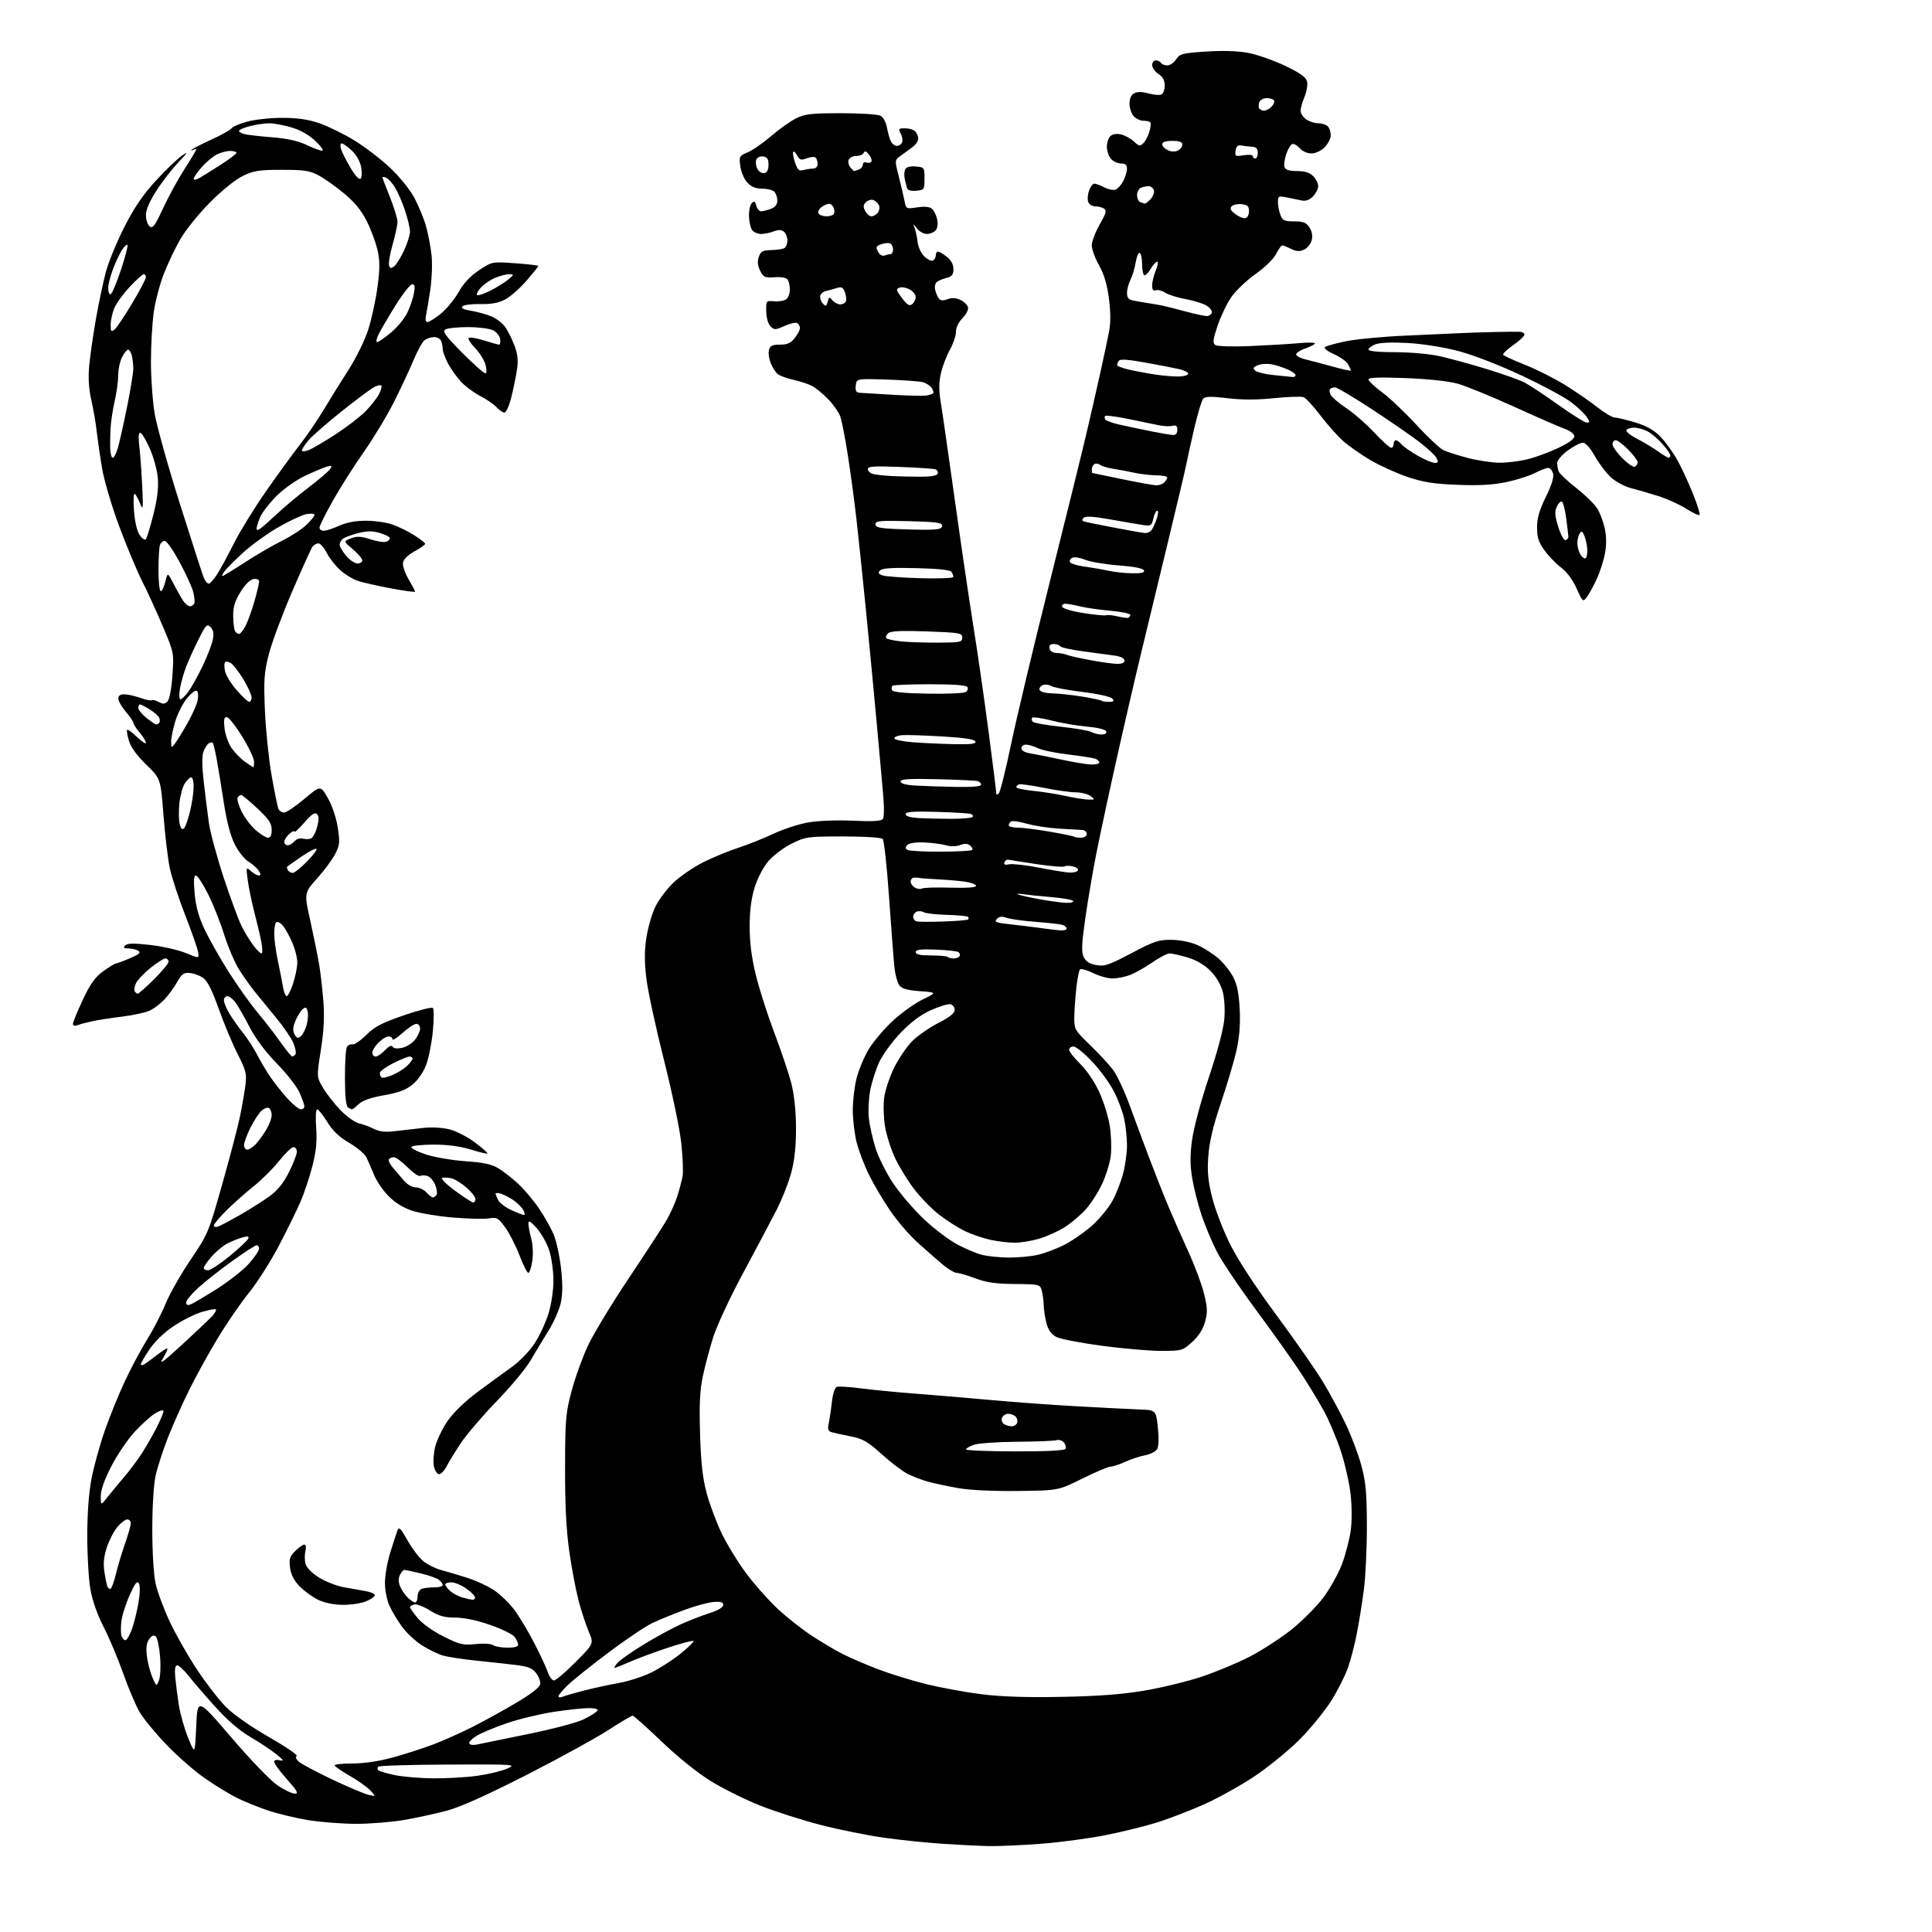 <?xml version="1.0" encoding="UTF-8" standalone="no"?>
<svg 
  version="1.1" 
  xmlns="http://www.w3.org/2000/svg" 
  xmlns:xlink="http://www.w3.org/1999/xlink" 
  xmlns:svg="http://www.w3.org/2000/svg"
  xmlns:rdf="http://www.w3.org/1999/02/22-rdf-syntax-ns#"
  xmlns:cc="http://creativecommons.org/ns#"
  xmlns:dc="http://purl.org/dc/elements/1.1/"
  viewBox="0 0 768 768"
  width="768"
  height="768"
>
<style>svg {background-color: white; }</style>"
<path stroke="none" fill="black" fill-rule="evenodd" d="M393.00,733.85C389.43,733.77 381.32,733.37 375.00,732.96C368.68,732.55 358.12,731.46 351.55,730.54C344.98,729.63 333.66,727.35 326.39,725.49C319.13,723.63 308.27,720.16 302.27,717.78C296.26,715.40 287.36,710.99 282.50,707.98C277.20,704.69 269.38,698.40 262.97,692.25C257.08,686.61 251.91,682.00 251.48,682.00C251.04,682.00 246.59,684.64 241.59,687.87C236.59,691.10 221.93,699.13 209.00,705.72C193.23,713.75 182.87,718.39 177.50,719.81C173.10,720.98 165.50,722.62 160.62,723.47C155.73,724.31 147.18,725.00 141.62,725.00C136.05,724.99 127.45,724.33 122.50,723.53C117.55,722.72 110.26,720.96 106.29,719.61C102.33,718.25 96.77,715.99 93.94,714.57C91.12,713.15 85.50,709.70 81.45,706.90C77.41,704.11 70.55,698.12 66.20,693.58C61.85,689.05 57.04,683.22 55.52,680.62C54.00,678.03 51.05,671.09 48.97,665.20C46.89,659.32 43.38,650.98 41.17,646.68C38.65,641.77 36.70,636.19 35.92,631.68C35.24,627.73 34.68,618.20 34.69,610.50C34.70,601.58 35.31,593.33 36.38,587.76C37.31,582.95 39.66,574.43 41.61,568.82C43.56,563.22 47.16,554.34 49.62,549.09C52.07,543.84 56.08,536.33 58.53,532.41C60.97,528.48 64.26,522.11 65.83,518.25C67.40,514.39 71.86,506.55 75.73,500.82C82.65,490.61 82.89,490.04 88.34,470.75C91.40,459.93 94.58,447.80 95.40,443.79C96.22,439.78 97.19,434.22 97.55,431.43C98.14,426.87 97.83,425.62 94.44,418.93C92.36,414.84 88.99,406.78 86.94,401.00C84.45,393.96 82.45,389.95 80.86,388.80C79.56,387.86 77.18,386.95 75.56,386.79C73.05,386.54 72.29,387.08 70.39,390.43C69.16,392.59 66.94,395.64 65.46,397.21C63.98,398.79 61.45,400.75 59.85,401.58C58.25,402.41 53.24,403.54 48.72,404.10C44.20,404.65 38.70,405.50 36.50,405.99C34.30,406.47 31.71,407.17 30.75,407.54C29.68,407.95 29.00,407.75 29.00,407.00C29.00,406.34 30.75,402.05 32.90,397.48C35.92,391.03 37.75,388.47 41.05,386.08C43.39,384.39 45.65,383.00 46.07,383.00C46.49,383.00 48.99,382.07 51.63,380.94C55.33,379.36 56.09,378.67 54.97,377.96C54.16,377.45 52.40,377.02 51.05,377.02C49.17,377.00 48.87,376.73 49.78,375.82C50.66,374.94 53.18,374.90 59.73,375.64C64.55,376.19 70.92,377.63 73.87,378.85C79.24,381.06 79.24,381.06 78.71,378.28C78.42,376.75 76.08,370.10 73.51,363.50C70.93,356.90 68.22,348.57 67.47,345.00C66.73,341.43 65.61,331.98 64.98,324.00C63.85,309.50 63.85,309.50 58.17,304.00C54.52,300.47 52.05,297.09 51.28,294.55C50.61,292.38 50.28,290.38 50.55,290.12C50.81,289.85 52.60,291.16 54.51,293.01C56.43,294.87 58.00,295.89 58.00,295.27C58.00,294.66 56.87,292.82 55.50,291.18C54.12,289.55 53.00,287.81 53.00,287.32C53.00,286.83 51.67,284.87 50.04,282.96C48.41,281.06 47.06,278.71 47.04,277.75C47.01,276.56 47.76,276.00 49.37,276.00C50.68,276.00 53.56,276.64 55.78,277.42C58.00,278.21 60.05,278.62 60.32,278.34C60.60,278.07 61.82,278.37 63.03,279.02C64.77,279.95 65.51,279.91 66.57,278.85C67.37,278.04 68.16,273.88 68.54,268.50C69.17,259.50 69.17,259.50 64.73,249.00C62.28,243.22 58.58,235.12 56.49,231.00C54.41,226.88 50.30,217.05 47.37,209.17C44.43,201.29 41.38,190.94 40.58,186.17C39.77,181.40 38.82,174.80 38.45,171.50C38.08,168.20 37.11,162.57 36.30,159.00C35.30,154.62 35.02,150.22 35.45,145.50C35.80,141.65 36.99,133.32 38.09,127.00C39.20,120.67 41.00,112.17 42.09,108.09C43.19,104.01 46.53,95.90 49.52,90.05C53.43,82.41 56.94,77.27 62.04,71.74C65.93,67.51 70.56,63.07 72.31,61.87C74.94,60.07 74.69,60.54 70.85,64.59C68.29,67.29 64.35,72.38 62.10,75.91C59.47,80.01 58.00,83.47 58.00,85.53C58.00,87.30 58.66,89.30 59.47,89.97C60.70,91.00 61.54,89.87 64.80,82.84C66.92,78.25 70.76,71.23 73.33,67.24C75.90,63.25 78.00,59.73 78.00,59.43C78.00,59.13 77.44,59.21 76.75,59.60C76.06,60.00 75.83,59.96 76.23,59.52C76.63,59.07 80.18,57.24 84.11,55.45C88.05,53.66 91.58,51.67 91.97,51.05C92.36,50.42 95.11,49.22 98.09,48.39C101.06,47.55 107.34,46.86 112.03,46.85C118.06,46.84 122.37,47.44 126.74,48.91C130.14,50.06 136.39,53.10 140.63,55.68C144.87,58.25 151.35,63.19 155.02,66.66C158.88,70.30 162.99,75.39 164.76,78.73C166.44,81.90 168.52,86.97 169.37,90.00C170.22,93.03 171.20,98.20 171.55,101.50C171.90,104.80 171.69,110.88 171.07,115.00C170.46,119.12 169.69,123.74 169.36,125.25C168.98,127.03 169.18,128.00 169.94,128.00C170.59,128.00 172.95,126.54 175.18,124.75C177.42,122.96 180.60,119.10 182.27,116.16C184.31,112.56 186.96,109.72 190.44,107.41C195.59,103.99 195.59,103.99 204.79,104.65C209.86,105.01 214.00,105.49 214.00,105.72C214.00,105.95 211.86,108.61 209.25,111.63C206.64,114.64 202.83,117.99 200.78,119.06C198.14,120.44 195.28,120.97 190.96,120.87C187.61,120.80 184.40,121.20 183.84,121.76C183.13,122.47 184.18,123.02 187.15,123.52C189.54,123.91 193.12,124.88 195.10,125.67C197.08,126.45 199.59,128.31 200.68,129.80C201.77,131.28 203.47,134.62 204.45,137.21C205.77,140.68 206.06,143.18 205.54,146.71C205.16,149.34 204.15,154.31 203.30,157.75C202.45,161.19 201.21,164.00 200.53,164.00C199.86,164.00 198.45,163.05 197.40,161.89C196.36,160.73 193.47,158.75 191.00,157.48C188.53,156.21 185.08,153.68 183.35,151.84C181.62,150.00 179.26,146.71 178.10,144.51C176.95,142.32 176.00,139.77 176.00,138.85C176.00,137.92 175.73,136.45 175.39,135.58C175.06,134.71 173.80,134.00 172.58,134.00C171.37,134.00 169.66,134.56 168.77,135.25C167.88,135.94 165.94,139.43 164.46,143.00C162.98,146.57 159.51,154.00 156.76,159.50C154.01,165.00 148.60,174.00 144.73,179.50C140.86,185.00 135.29,193.77 132.35,198.99C129.41,204.21 127.00,209.05 127.00,209.74C127.00,210.43 127.79,210.99 128.75,210.98C129.71,210.97 132.46,210.07 134.86,208.98C137.72,207.68 141.38,207.00 145.48,207.00C148.93,207.00 153.68,207.68 156.04,208.52C158.41,209.35 162.29,211.26 164.67,212.77C167.05,214.27 169.00,215.80 169.00,216.18C169.00,216.55 167.09,217.90 164.75,219.19C162.08,220.66 160.38,222.35 160.19,223.73C160.01,224.94 161.02,227.89 162.44,230.30C163.85,232.71 165.00,234.91 165.00,235.19C165.00,235.47 160.64,234.87 155.31,233.87C149.98,232.86 144.10,231.53 142.23,230.91C140.36,230.29 137.27,228.42 135.36,226.74C133.45,225.06 131.00,221.96 129.92,219.84C128.84,217.73 127.35,216.00 126.60,216.00C125.86,216.00 124.81,216.56 124.27,217.25C123.73,217.94 120.06,226.03 116.10,235.23C112.15,244.43 107.97,255.68 106.82,260.23C104.99,267.43 104.80,270.32 105.31,282.50C105.64,290.20 106.83,301.76 107.96,308.19C109.09,314.62 110.29,320.59 110.62,321.44C110.95,322.30 111.97,323.00 112.90,323.00C113.83,323.00 117.48,320.56 121.00,317.57C127.41,312.15 127.41,312.15 130.33,317.25C132.05,320.26 133.66,325.06 134.26,328.94C135.17,334.83 135.06,335.95 133.22,339.51C132.09,341.71 128.85,346.08 126.03,349.22C120.89,354.95 120.89,354.95 123.39,366.22C124.76,372.43 126.33,380.20 126.88,383.50C127.44,386.80 128.19,393.37 128.55,398.11C129.02,404.17 128.72,409.88 127.54,417.41C125.86,428.09 125.86,428.09 128.40,432.42C129.80,434.81 132.95,438.82 135.40,441.34C137.85,443.86 141.12,446.20 142.68,446.55C144.23,446.89 146.89,447.87 148.59,448.73C150.85,449.86 153.14,450.11 157.09,449.64C160.07,449.29 165.06,448.72 168.19,448.37C171.55,447.99 175.85,448.23 178.69,448.94C181.34,449.60 185.90,451.95 188.83,454.16C191.76,456.37 193.99,458.35 193.78,458.55C193.58,458.75 190.58,458.04 187.12,456.96C182.98,455.67 177.96,455.00 172.47,455.00C167.88,455.00 163.86,455.41 163.55,455.92C163.24,456.42 165.80,457.76 169.24,458.89C172.68,460.02 179.78,461.24 185.00,461.60C192.02,462.08 195.41,462.80 198.00,464.35C199.93,465.50 203.47,468.26 205.88,470.47C208.29,472.69 212.02,477.08 214.16,480.24C216.31,483.40 218.95,488.05 220.03,490.57C221.11,493.10 222.45,499.15 223.00,504.02C223.70,510.16 223.68,514.41 222.93,517.87C222.35,520.62 220.09,525.71 217.92,529.18C215.75,532.66 212.53,537.98 210.78,541.00C209.02,544.02 203.02,551.23 197.44,557.00C191.87,562.77 185.51,570.20 183.30,573.50C181.09,576.80 178.54,580.96 177.62,582.75C176.70,584.54 175.32,586.00 174.55,586.00C173.79,586.00 172.86,584.63 172.49,582.96C172.12,581.28 172.34,577.79 172.97,575.21C173.59,572.62 175.77,568.05 177.80,565.04C180.09,561.67 184.58,557.29 189.57,553.54C194.02,550.22 200.17,545.72 203.25,543.54C206.45,541.27 210.38,537.25 212.43,534.14C214.40,531.15 216.91,525.80 218.01,522.25C219.17,518.49 220.00,512.96 220.00,509.01C220.00,505.28 219.25,499.92 218.34,497.10C217.43,494.28 215.20,490.29 213.39,488.24C210.98,485.52 210.07,484.97 210.04,486.24C210.02,487.19 210.52,489.90 211.15,492.26C211.82,494.78 212.00,498.50 211.59,501.28C211.20,503.87 210.49,506.00 210.03,506.00C209.56,506.00 207.98,502.88 206.52,499.06C205.07,495.25 202.51,490.24 200.85,487.95C198.07,484.12 197.53,483.81 194.37,484.33C192.47,484.64 186.10,484.49 180.21,484.00C174.32,483.52 167.03,482.31 164.00,481.33C160.42,480.17 157.10,478.14 154.50,475.52C152.30,473.31 149.67,469.48 148.67,467.00C147.66,464.52 146.31,461.40 145.66,460.06C145.02,458.72 141.95,456.14 138.84,454.32C134.84,451.99 132.28,449.55 130.10,446.01C128.41,443.25 126.60,441.00 126.09,441.00C125.55,441.00 125.38,444.06 125.68,448.25C126.08,453.64 125.69,457.55 124.19,463.50C123.07,467.90 120.89,474.43 119.33,478.00C117.76,481.57 113.88,489.45 110.70,495.50C107.52,501.55 102.20,509.88 98.88,514.00C95.56,518.12 90.00,526.23 86.52,532.00C83.04,537.77 77.95,547.00 75.22,552.50C72.49,558.00 68.68,566.55 66.74,571.50C64.80,576.45 62.62,583.20 61.88,586.50C61.08,590.10 60.54,598.71 60.54,608.00C60.54,617.14 61.09,625.96 61.86,629.50C62.59,632.80 65.12,639.62 67.49,644.66C69.85,649.70 74.72,658.25 78.30,663.66C81.89,669.07 87.05,675.75 89.77,678.50C92.71,681.47 99.62,686.32 106.83,690.46C113.50,694.28 118.50,697.69 117.95,698.03C117.36,698.39 117.69,699.31 118.75,700.27C119.74,701.17 125.71,704.35 132.02,707.34C138.34,710.34 144.85,713.10 146.50,713.48C149.50,714.16 149.50,714.16 147.22,711.73C145.96,710.39 142.26,707.77 139.00,705.90C135.73,704.03 133.05,702.16 133.03,701.75C133.01,701.34 136.27,701.00 140.26,701.00C144.82,701.00 150.74,700.11 156.19,698.61C160.96,697.30 168.16,694.98 172.18,693.46C176.21,691.94 183.32,688.76 188.00,686.39C192.68,684.02 200.55,679.67 205.50,676.72C211.32,673.26 214.59,670.68 214.75,669.43C214.89,668.37 214.14,666.40 213.09,665.05C211.58,663.10 209.86,662.43 204.84,661.83C201.35,661.41 194.22,660.63 189.00,660.09C183.78,659.56 177.91,658.65 175.97,658.07C174.02,657.50 170.33,655.69 167.76,654.06C165.19,652.43 161.66,649.16 159.92,646.80C158.18,644.43 155.92,640.70 154.90,638.50C153.85,636.25 153.03,632.22 153.02,629.27C153.01,626.40 153.94,621.00 155.10,617.27C156.25,613.55 157.53,609.60 157.95,608.50C158.59,606.79 159.17,607.33 161.94,612.23C163.72,615.39 166.50,619.09 168.13,620.46C169.76,621.83 172.98,623.46 175.30,624.09C177.61,624.72 182.27,626.11 185.65,627.17C189.04,628.23 193.86,630.46 196.37,632.12C198.88,633.79 202.60,637.41 204.62,640.16C206.65,642.92 210.18,648.85 212.48,653.34C214.78,657.83 217.17,662.96 217.78,664.75C218.39,666.54 219.49,668.00 220.22,668.00C220.95,668.00 224.82,664.71 228.82,660.68C236.09,653.37 236.09,653.37 234.02,648.55C232.89,645.91 231.06,640.31 229.96,636.12C228.86,631.93 227.20,623.10 226.27,616.50C225.10,608.20 224.59,598.03 224.62,583.50C224.66,564.12 224.87,561.75 227.26,552.79C228.69,547.46 231.62,539.36 233.77,534.79C235.92,530.23 243.14,518.31 249.83,508.30C256.52,498.29 263.27,487.93 264.84,485.26C266.41,482.60 268.40,478.19 269.26,475.46C270.12,472.73 271.06,469.15 271.35,467.50C271.64,465.85 271.41,460.00 270.83,454.50C270.25,448.94 267.18,434.20 263.92,421.32C260.70,408.57 257.56,394.05 256.95,389.06C256.15,382.43 256.15,378.02 256.95,372.74C257.56,368.76 259.17,363.19 260.54,360.38C261.91,357.56 265.21,353.20 267.89,350.70C270.57,348.20 275.85,344.60 279.63,342.71C283.41,340.83 289.65,338.25 293.50,337.00C297.35,335.74 303.65,333.23 307.50,331.41C311.35,329.59 317.62,327.56 321.43,326.91C325.45,326.23 332.88,325.95 339.15,326.25C346.61,326.60 350.25,326.40 350.91,325.61C351.49,324.91 351.53,320.84 350.99,314.99C350.52,309.77 349.42,297.62 348.56,288.00C347.69,278.38 345.85,259.02 344.47,245.00C343.09,230.97 341.27,213.43 340.41,206.00C339.56,198.57 337.99,187.03 336.94,180.35C335.89,173.67 334.54,166.92 333.95,165.35C333.36,163.78 331.22,160.78 329.19,158.67C327.16,156.56 324.31,154.21 322.85,153.44C321.40,152.68 318.04,151.57 315.39,150.98C312.75,150.38 309.93,149.36 309.14,148.70C308.34,148.04 307.11,146.11 306.40,144.41C305.69,142.71 305.36,140.34 305.67,139.16C306.12,137.42 306.98,137.00 310.04,137.00C312.97,137.00 314.34,136.39 315.93,134.37C317.07,132.92 318.00,131.14 318.00,130.42C318.00,129.71 317.51,128.82 316.91,128.45C316.32,128.08 314.05,128.58 311.87,129.56C308.23,131.20 307.79,131.21 306.30,129.73C305.35,128.78 304.64,126.33 304.59,123.80C304.50,119.51 304.51,119.50 307.87,119.77C309.73,119.92 311.87,119.53 312.62,118.90C313.38,118.27 313.99,116.57 313.98,115.13C313.98,113.68 313.60,111.92 313.15,111.21C312.64,110.40 310.72,110.03 307.96,110.21C303.99,110.47 303.45,110.23 302.16,107.58C301.16,105.54 301.00,103.90 301.64,102.08C302.41,99.90 303.19,99.49 306.61,99.41C308.84,99.37 311.19,99.00 311.83,98.61C312.47,98.21 313.00,96.84 313.00,95.56C313.00,94.29 312.38,92.73 311.62,92.10C310.64,91.29 309.47,91.25 307.56,91.98C306.08,92.54 303.83,93.00 302.56,93.00C301.29,93.00 299.72,92.36 299.07,91.59C298.43,90.81 297.83,88.34 297.74,86.10C297.65,83.86 298.14,81.46 298.82,80.78C299.81,79.79 300.18,79.99 300.65,81.77C300.97,83.00 301.83,84.00 302.55,84.00C303.28,84.00 305.02,83.56 306.43,83.02C308.17,82.36 309.00,81.30 309.00,79.72C309.00,78.45 308.46,76.86 307.80,76.20C307.14,75.54 304.97,75.00 302.97,75.00C300.44,75.00 298.67,74.28 297.09,72.60C295.85,71.28 294.59,68.36 294.29,66.10C293.76,62.18 293.88,61.95 297.24,60.54C299.17,59.74 303.39,56.81 306.62,54.03C309.85,51.25 314.33,48.09 316.57,46.99C320.03,45.30 322.68,45.00 334.38,45.00C341.94,45.00 348.98,45.46 350.02,46.01C351.10,46.59 352.20,48.63 352.59,50.76C352.96,52.82 353.67,55.29 354.17,56.25C354.66,57.21 355.74,58.00 356.57,58.00C357.39,58.00 358.31,57.36 358.61,56.58C358.91,55.80 358.65,54.22 358.04,53.08C357.04,51.20 357.20,51.00 359.76,51.00C361.32,51.00 363.14,51.54 363.80,52.20C364.46,52.86 365.00,54.19 365.00,55.15C365.00,56.12 363.85,57.72 362.45,58.70C361.05,59.69 358.94,61.22 357.77,62.11C355.66,63.70 355.65,63.81 357.27,70.11C358.17,73.62 359.19,77.98 359.54,79.80C360.17,83.07 360.22,83.09 364.60,82.43C367.45,82.00 369.52,82.19 370.44,82.95C371.23,83.61 372.17,85.48 372.52,87.11C372.92,88.90 372.70,90.66 371.97,91.54C371.30,92.34 369.71,93.00 368.43,93.00C367.16,93.00 365.36,91.99 364.43,90.75C363.00,88.83 362.87,88.79 363.54,90.50C363.97,91.60 364.52,94.15 364.76,96.17C365.01,98.28 366.18,100.76 367.52,102.02C368.80,103.23 370.34,103.91 370.93,103.55C371.52,103.18 372.00,102.23 372.00,101.44C372.00,100.65 372.39,100.00 372.87,100.00C373.34,100.00 374.92,100.93 376.37,102.07C378.10,103.44 379.00,105.11 379.00,106.96C379.00,109.20 378.44,109.92 376.26,110.47C374.75,110.85 372.99,111.59 372.36,112.12C371.73,112.64 371.45,114.07 371.75,115.29C372.05,116.50 372.71,118.04 373.22,118.70C373.88,119.54 374.90,119.61 376.67,118.94C378.42,118.27 379.99,118.37 381.83,119.25C383.29,119.94 384.62,121.29 384.81,122.23C384.99,123.18 383.98,125.11 382.57,126.52C381.02,128.07 380.00,130.22 380.00,131.92C380.00,133.48 378.90,136.72 377.56,139.12C376.21,141.53 374.62,145.73 374.01,148.46C373.20,152.06 373.19,155.23 373.97,159.96C374.57,163.56 377.06,180.90 379.52,198.50C381.97,216.10 385.32,238.88 386.96,249.12C388.60,259.35 391.31,278.11 392.97,290.80C394.64,303.49 396.00,314.44 396.00,315.14C396.00,316.01 396.32,316.08 397.04,315.36C397.61,314.79 399.80,306.03 401.90,295.91C404.01,285.78 410.92,256.80 417.26,231.50C423.60,206.20 430.16,179.65 431.83,172.50C433.51,165.35 436.03,154.32 437.43,148.00C438.83,141.68 440.40,134.25 440.92,131.50C441.54,128.24 441.49,123.72 440.80,118.50C440.07,113.01 438.84,108.91 436.87,105.42C435.29,102.63 434.00,99.08 434.00,97.54C434.00,96.00 435.41,92.28 437.13,89.26C439.68,84.82 440.01,83.62 438.88,82.91C438.12,82.43 436.52,82.02 435.32,82.02C434.07,82.01 432.88,81.20 432.54,80.13C432.22,79.10 432.40,77.08 432.95,75.63C433.50,74.18 434.43,73.00 435.02,73.00C435.62,73.00 437.40,73.67 438.99,74.49C440.57,75.31 442.59,75.71 443.47,75.37C444.35,75.03 445.73,73.48 446.54,71.93C447.34,70.37 448.00,68.18 448.00,67.05C448.00,65.57 447.35,65.00 445.65,65.00C444.37,65.00 442.57,64.18 441.65,63.17C440.74,62.17 440.00,59.97 440.00,58.29C440.00,56.62 440.67,54.69 441.49,54.01C442.40,53.26 444.05,53.04 445.74,53.46C447.26,53.84 449.52,55.10 450.77,56.27C452.78,58.15 453.21,58.22 454.53,56.90C455.35,56.08 456.43,54.00 456.92,52.28C457.41,50.56 457.56,48.89 457.24,48.58C456.93,48.26 455.69,48.00 454.49,48.00C453.29,48.00 451.57,47.18 450.65,46.17C449.74,45.17 449.00,42.93 449.00,41.21C449.00,39.17 449.65,37.72 450.86,37.08C452.10,36.41 453.96,36.43 456.45,37.11C458.50,37.68 460.82,37.90 461.59,37.60C462.37,37.30 463.00,35.72 463.00,34.05C463.00,31.95 462.25,30.55 460.50,29.41C459.12,28.51 458.00,26.92 458.00,25.88C458.00,24.85 458.65,24.00 459.44,24.00C460.23,24.00 461.16,24.45 461.50,25.00C461.84,25.55 462.98,26.00 464.04,26.00C465.09,26.00 466.66,24.92 467.53,23.59C468.97,21.40 470.02,21.12 479.30,20.50C485.84,20.06 491.83,20.23 495.99,20.99C499.57,21.64 506.20,23.95 510.73,26.11C516.83,29.02 519.13,30.65 519.56,32.38C519.88,33.66 519.44,36.41 518.57,38.48C517.71,40.55 517.00,43.06 517.00,44.07C517.00,45.07 518.00,46.59 519.22,47.44C520.44,48.30 522.60,49.00 524.02,49.00C525.44,49.00 527.14,49.54 527.80,50.20C528.46,50.86 529.00,52.46 529.00,53.75C529.00,55.04 527.90,57.20 526.55,58.55C525.10,59.99 522.93,61.00 521.27,61.00C519.65,61.00 517.69,60.12 516.67,58.93C515.70,57.80 514.36,57.04 513.70,57.26C513.04,57.48 511.95,59.30 511.28,61.32C510.61,63.33 510.32,65.66 510.64,66.49C511.03,67.52 512.61,68.00 515.61,68.00C518.67,68.00 520.61,68.61 522.00,70.00C523.10,71.10 524.00,72.90 524.00,74.00C524.00,75.10 523.06,76.94 521.90,78.10C520.41,79.59 519.04,80.04 517.15,79.64C515.69,79.33 513.04,78.78 511.25,78.42C508.26,77.83 508.00,77.98 508.00,80.32C508.00,81.72 508.44,84.02 508.98,85.43C509.82,87.66 510.54,88.00 514.45,88.00C518.10,88.00 519.25,88.46 520.52,90.39C521.54,91.95 521.86,93.73 521.42,95.47C521.05,96.95 519.68,98.65 518.37,99.24C516.59,100.05 515.32,99.98 513.25,98.95C511.74,98.20 510.16,97.57 509.75,97.54C509.33,97.52 508.21,99.06 507.25,100.96C506.23,102.97 502.79,106.33 499.00,109.00C495.43,111.53 491.08,115.70 489.34,118.28C487.60,120.86 485.18,125.95 483.97,129.60C482.13,135.11 481.99,136.39 483.13,137.17C483.90,137.69 489.94,137.87 497.00,137.57C503.88,137.27 512.65,136.75 516.50,136.40C520.43,136.05 523.14,136.15 522.68,136.63C522.23,137.11 520.45,137.98 518.74,138.57C517.02,139.16 515.45,140.14 515.25,140.76C515.04,141.39 516.78,142.35 519.19,142.93C521.56,143.51 526.54,144.82 530.25,145.85C533.96,146.88 537.00,147.53 537.00,147.29C537.00,147.06 536.51,145.96 535.91,144.84C535.32,143.72 532.79,141.91 530.31,140.81C527.82,139.71 526.17,138.45 526.64,138.00C527.11,137.56 530.88,136.51 535.00,135.66C539.12,134.82 549.70,133.81 558.50,133.43C567.30,133.04 577.20,132.59 580.50,132.43C583.80,132.27 590.10,132.06 594.50,131.97C598.90,131.87 603.29,131.84 604.25,131.90C605.21,131.95 606.00,132.46 606.00,133.02C606.00,133.58 603.99,135.46 601.54,137.18C599.09,138.91 597.28,140.64 597.52,141.03C597.75,141.41 601.67,143.21 606.22,145.02C610.78,146.83 617.92,150.43 622.10,153.01C626.28,155.60 632.05,159.58 634.94,161.86C637.82,164.14 640.99,166.00 641.98,166.00C642.98,166.00 646.66,166.89 650.16,167.97C654.71,169.37 657.57,171.02 660.16,173.72C662.16,175.80 665.16,179.97 666.84,183.00C668.51,186.03 671.29,192.03 673.01,196.35C674.73,200.66 675.90,204.43 675.61,204.72C675.32,205.02 672.92,203.88 670.29,202.21C667.65,200.53 662.58,198.24 659.00,197.13C655.42,196.01 650.58,194.61 648.24,194.01C645.89,193.41 642.44,191.57 640.56,189.92C638.68,188.27 635.76,184.46 634.06,181.46C632.12,178.02 630.32,176.00 629.19,176.00C628.20,176.00 625.51,177.39 623.20,179.09C620.89,180.78 619.00,183.00 619.00,184.00C619.00,185.01 619.27,186.54 619.60,187.41C619.93,188.27 623.11,191.26 626.65,194.04C630.20,196.83 633.96,200.52 635.01,202.25C636.06,203.98 637.38,207.54 637.94,210.16C638.62,213.34 638.63,216.65 637.97,220.14C637.43,223.01 635.91,227.64 634.61,230.43C633.30,233.22 631.54,236.39 630.71,237.49C629.25,239.38 629.08,239.23 626.75,233.98C625.24,230.56 622.91,227.41 620.59,225.64C618.54,224.07 615.54,220.97 613.93,218.75C611.62,215.55 611.00,213.65 611.00,209.67C611.00,205.96 611.91,202.81 614.48,197.57C616.78,192.91 617.76,189.73 617.37,188.25C617.04,187.01 616.16,186.00 615.41,186.00C614.67,186.00 612.32,186.91 610.18,188.02C608.05,189.13 602.97,190.75 598.90,191.62C593.58,192.75 588.13,193.06 579.50,192.73C569.96,192.37 565.86,191.72 559.50,189.58C555.10,188.10 548.40,185.05 544.61,182.82C540.83,180.58 535.92,177.12 533.71,175.12C531.50,173.13 527.48,168.57 524.77,165.00C522.07,161.43 519.10,158.22 518.18,157.88C517.25,157.54 511.95,157.72 506.40,158.29C499.48,158.99 493.64,158.99 487.90,158.29C481.81,157.55 479.19,157.57 478.36,158.38C477.73,159.00 476.08,164.45 474.68,170.50C473.29,176.55 471.85,183.07 471.47,185.00C471.10,186.93 467.97,200.20 464.51,214.50C461.05,228.80 456.10,249.28 453.52,260.00C450.93,270.73 446.36,290.52 443.36,304.00C440.36,317.48 436.86,333.90 435.57,340.50C434.28,347.10 432.40,358.20 431.41,365.16C429.99,375.08 429.84,378.36 430.75,380.35C431.58,382.16 433.00,383.10 435.70,383.61C439.06,384.24 440.68,383.69 449.74,378.92C458.84,374.12 460.63,373.53 465.74,373.60C469.18,373.65 473.33,374.49 476.05,375.70C478.55,376.80 482.29,379.20 484.36,381.01C486.43,382.83 489.07,386.15 490.24,388.41C491.76,391.34 492.48,394.95 492.80,401.17C493.10,407.09 492.70,412.24 491.55,417.40C490.63,421.57 487.86,430.94 485.39,438.24C482.23,447.61 480.74,453.85 480.33,459.51C479.86,465.81 480.19,469.34 481.85,476.01C483.01,480.68 486.20,489.00 488.93,494.50C492.06,500.79 498.90,511.27 507.38,522.75C514.80,532.78 523.13,544.74 525.90,549.33C528.66,553.91 532.74,561.45 534.95,566.08C537.17,570.71 539.95,578.10 541.14,582.50C542.93,589.09 543.32,593.32 543.35,606.50C543.38,615.30 542.83,626.77 542.15,632.00C541.46,637.23 540.21,645.03 539.36,649.34C538.52,653.65 536.97,659.69 535.91,662.76C534.85,665.84 531.87,671.76 529.29,675.93C526.70,680.09 520.97,687.12 516.54,691.55C512.12,695.97 503.98,702.59 498.46,706.26C492.93,709.93 483.93,714.92 478.46,717.34C472.98,719.77 464.75,722.94 460.16,724.39C455.57,725.84 446.34,728.12 439.66,729.47C432.97,730.81 421.20,732.38 413.50,732.95C405.80,733.52 396.57,733.93 393.00,733.85zM117.19,713.00C118.78,713.00 118.19,711.91 114.08,707.30C111.29,704.17 109.00,701.06 109.00,700.39C109.00,699.65 109.85,699.40 111.25,699.74C113.02,700.17 112.73,699.66 109.86,697.34C107.85,695.72 103.21,692.63 99.54,690.49C95.17,687.93 90.37,683.81 85.63,678.54C81.65,674.12 76.87,668.59 75.03,666.25C73.18,663.91 71.12,662.00 70.46,662.00C69.62,662.00 69.38,663.47 69.67,666.75C69.91,669.36 70.55,674.36 71.10,677.86C71.65,681.36 73.31,687.21 74.80,690.86C77.50,697.50 77.50,697.50 78.00,686.22C78.50,674.94 78.50,674.94 92.01,690.72C99.72,699.73 107.60,707.90 110.37,709.75C113.04,711.54 116.11,713.00 117.19,713.00zM172.18,706.92C177.50,706.96 185.38,706.51 189.68,705.92C193.98,705.33 199.30,704.05 201.50,703.09C205.43,701.37 205.03,701.34 178.31,701.44C163.36,701.50 150.79,701.87 150.39,702.27C149.99,702.67 149.97,703.31 150.35,703.68C150.73,704.06 153.62,704.92 156.77,705.60C159.92,706.28 166.85,706.87 172.18,706.92zM189.31,693.53C190.52,693.27 199.60,691.41 209.50,689.40C219.87,687.29 229.48,684.75 232.18,683.39C234.75,682.10 237.14,680.58 237.49,680.02C237.88,679.39 236.56,679.00 234.05,679.00C231.82,679.00 225.60,679.66 220.24,680.47C214.88,681.28 206.53,683.29 201.69,684.93C196.84,686.57 191.32,688.87 189.43,690.04C187.54,691.21 186.24,692.58 186.56,693.09C186.87,693.59 188.11,693.79 189.31,693.53zM223.75,674.46C224.71,674.04 228.65,672.91 232.50,671.93C236.35,670.96 242.43,669.65 246.00,669.02C249.57,668.39 255.20,666.60 258.50,665.04C261.80,663.47 267.13,660.09 270.34,657.51C273.54,654.94 275.94,652.60 275.65,652.32C275.36,652.03 270.71,653.26 265.31,655.06C259.92,656.86 253.12,659.38 250.22,660.67C247.32,661.95 244.66,663.00 244.32,663.00C243.97,663.00 244.54,662.06 245.57,660.92C246.61,659.78 251.29,656.50 255.98,653.65C260.66,650.80 267.20,647.24 270.50,645.74C273.80,644.24 278.98,642.22 282.00,641.26C285.44,640.16 287.50,638.94 287.50,638.00C287.50,636.88 286.54,636.58 283.68,636.80C281.57,636.97 276.37,638.39 272.12,639.95C267.87,641.52 262.17,643.84 259.45,645.11C256.73,646.39 248.88,651.65 242.00,656.82C235.12,661.99 227.81,667.84 225.75,669.81C223.69,671.79 222.00,673.81 222.00,674.31C222.00,674.81 222.79,674.87 223.75,674.46zM422.00,674.53C436.70,674.25 446.03,673.55 454.98,672.04C461.85,670.88 472.14,668.36 477.84,666.46C483.55,664.55 492.10,660.97 496.86,658.51C501.61,656.05 509.01,651.25 513.30,647.85C517.59,644.44 523.32,638.69 526.03,635.08C528.74,631.46 532.10,625.41 533.50,621.64C534.89,617.87 536.44,611.97 536.92,608.53C537.45,604.82 537.43,598.90 536.88,593.96C536.37,589.38 534.58,581.56 532.92,576.57C531.25,571.58 528.29,564.58 526.33,561.00C524.38,557.42 520.30,550.68 517.26,546.01C514.22,541.34 506.21,530.06 499.46,520.95C492.71,511.83 485.60,501.25 483.66,497.44C481.72,493.62 479.00,487.10 477.61,482.95C476.22,478.80 474.56,472.23 473.92,468.36C473.06,463.12 473.04,459.22 473.87,453.10C474.50,448.43 477.39,437.65 480.56,428.19C484.02,417.86 486.36,409.02 486.69,405.00C487.00,401.24 486.72,396.62 486.02,394.04C485.28,391.32 483.36,388.13 481.13,385.89C478.74,383.50 475.54,381.65 472.04,380.60C469.07,379.72 465.87,379.00 464.93,379.00C463.99,379.00 460.81,380.66 457.86,382.70C454.91,384.73 450.93,386.96 449.00,387.65C447.07,388.35 444.05,388.93 442.28,388.96C440.50,388.98 437.03,388.02 434.55,386.81C432.07,385.61 429.72,384.95 429.32,385.35C428.92,385.74 428.26,389.09 427.85,392.79C427.44,396.48 427.08,401.71 427.05,404.41C427.00,409.15 427.22,409.53 433.31,415.41C436.77,418.76 440.89,423.21 442.46,425.29C444.02,427.38 446.98,433.68 449.02,439.29C451.07,444.91 454.62,454.45 456.91,460.50C459.20,466.55 462.58,475.10 464.43,479.50C466.27,483.90 469.85,492.00 472.37,497.51C474.89,503.01 477.71,510.54 478.62,514.23C480.02,519.93 480.08,521.63 479.01,525.48C478.17,528.48 476.43,531.18 473.87,533.50C470.09,536.91 469.79,537.00 461.61,537.00C457.00,537.00 446.38,536.09 438.01,534.97C429.63,533.85 421.50,532.28 419.94,531.47C418.04,530.48 416.75,528.75 416.05,526.25C415.48,524.19 414.96,520.92 414.91,519.00C414.85,517.08 414.49,514.38 414.11,513.00C413.43,510.56 413.19,510.50 403.45,510.41C395.85,510.35 392.13,509.82 387.71,508.16C384.53,506.97 381.21,506.00 380.33,506.00C379.46,506.00 376.98,504.54 374.83,502.75C372.68,500.96 368.18,497.02 364.84,494.00C361.49,490.98 356.50,485.18 353.76,481.12C351.01,477.06 347.27,470.72 345.45,467.04C343.63,463.36 341.44,457.62 340.57,454.28C339.71,450.94 339.00,445.11 339.00,441.32C339.00,437.52 339.69,431.74 340.54,428.46C341.39,425.18 343.53,420.09 345.29,417.15C347.06,414.21 351.28,409.19 354.67,406.01C358.06,402.83 363.46,398.94 366.67,397.37C372.50,394.52 372.50,394.52 365.67,394.01C360.56,393.63 358.49,393.03 357.48,391.64C356.73,390.61 355.87,387.46 355.56,384.64C355.26,381.81 354.30,369.38 353.44,357.00C352.58,344.62 351.43,334.05 350.88,333.50C350.31,332.92 343.66,332.50 335.19,332.50C321.11,332.50 320.26,332.62 314.78,335.31C311.63,336.86 307.45,339.99 305.50,342.27C303.39,344.74 301.15,349.01 299.98,352.81C298.62,357.21 298.00,362.07 298.00,368.36C298.00,374.63 298.77,380.64 300.44,387.50C301.77,393.00 305.09,403.35 307.79,410.50C310.50,417.65 313.53,426.65 314.53,430.50C315.69,434.95 316.38,441.33 316.42,448.00C316.48,455.19 315.91,460.79 314.64,465.77C313.61,469.77 310.87,476.74 308.54,481.27C306.21,485.80 300.23,497.09 295.24,506.36C290.25,515.64 285.00,526.89 283.58,531.36C282.15,535.84 280.28,542.88 279.40,547.00C278.20,552.70 277.93,558.22 278.29,570.00C278.63,581.48 279.31,587.58 280.89,593.50C282.06,597.90 284.75,605.10 286.86,609.50C288.98,613.90 293.40,621.10 296.68,625.50C299.97,629.90 305.57,636.21 309.13,639.53C312.68,642.84 318.72,647.61 322.55,650.13C326.37,652.65 331.94,655.95 334.93,657.47C337.92,658.98 344.22,661.70 348.93,663.51C353.64,665.32 362.23,667.97 368.00,669.41C373.77,670.84 383.68,672.67 390.00,673.47C397.93,674.47 407.86,674.80 422.00,674.53zM63.19,668.00C63.74,666.62 63.94,662.39 63.64,658.60C63.34,654.80 62.59,651.20 61.98,650.60C61.17,649.80 60.45,650.05 59.35,651.50C58.28,652.91 57.99,654.88 58.36,658.14C58.64,660.69 59.62,664.51 60.53,666.64C62.19,670.49 62.19,670.50 63.19,668.00zM201.75,654.98C204.51,654.99 205.99,654.56 205.97,653.75C205.95,653.06 205.31,651.67 204.54,650.66C203.78,649.65 199.40,647.52 194.82,645.92C189.56,644.09 184.46,643.02 180.95,643.01C176.61,643.00 174.41,642.39 170.95,640.21C168.50,638.68 165.71,637.59 164.75,637.79C163.79,637.98 163.00,638.46 163.00,638.85C163.00,639.23 164.36,641.20 166.03,643.22C167.79,645.35 172.07,648.40 176.28,650.51C182.77,653.76 184.06,654.07 189.00,653.54C192.10,653.21 195.15,653.39 196.00,653.96C196.82,654.52 199.41,654.98 201.75,654.98zM49.89,652.00C50.41,652.00 51.53,650.09 52.39,647.75C53.24,645.41 54.43,640.68 55.02,637.24C55.65,633.57 55.73,630.34 55.21,629.42C54.54,628.22 53.69,629.31 51.52,634.13C49.98,637.58 48.49,642.31 48.23,644.65C47.97,646.99 48.02,649.60 48.34,650.45C48.67,651.30 49.36,652.00 49.89,652.00zM136.28,637.95C132.64,637.92 128.98,637.16 126.41,635.92C124.17,634.82 120.87,632.43 119.08,630.59C116.90,628.33 115.67,625.92 115.30,623.20C114.84,619.78 115.16,618.75 117.33,616.58C118.75,615.16 120.39,614.00 120.97,614.00C121.61,614.00 121.79,615.01 121.41,616.50C121.07,617.88 121.07,620.14 121.42,621.54C121.81,623.08 123.86,625.23 126.65,627.00C129.18,628.60 133.56,630.35 136.37,630.89C139.19,631.42 143.19,632.14 145.25,632.48C147.31,632.81 149.00,633.54 149.00,634.10C149.00,634.65 147.44,635.75 145.53,636.55C143.62,637.35 139.46,637.98 136.28,637.95zM165.00,637.00C165.55,637.00 166.00,635.92 166.00,634.61C166.00,633.29 166.71,631.94 167.58,631.61C168.45,631.27 170.70,631.00 172.58,631.00C174.46,631.00 176.00,630.61 176.00,630.12C176.00,629.64 175.35,628.70 174.55,628.04C173.76,627.38 170.50,626.22 167.30,625.46C164.11,624.70 161.18,624.06 160.79,624.04C160.39,624.02 159.60,624.87 159.04,625.93C158.35,627.21 158.33,628.73 158.96,630.39C159.49,631.78 160.84,633.84 161.96,634.96C163.08,636.08 164.45,637.00 165.00,637.00zM187.83,635.91C188.57,635.96 188.98,635.44 188.76,634.75C188.53,634.06 186.85,632.49 185.03,631.25C183.20,630.01 180.65,629.00 179.35,629.00C178.06,629.00 177.00,629.38 177.00,629.85C177.00,630.31 177.85,631.46 178.89,632.40C179.93,633.34 182.07,634.50 183.64,634.97C185.21,635.44 187.10,635.87 187.83,635.91zM44.00,631.50C44.44,631.23 45.36,628.64 46.05,625.75C46.74,622.86 48.36,617.47 49.65,613.77C50.94,610.07 52.00,606.35 52.00,605.52C52.00,604.68 51.37,604.00 50.59,604.00C49.81,604.00 48.05,605.34 46.68,606.97C45.31,608.60 43.42,612.23 42.49,615.04C41.30,618.60 41.00,621.51 41.48,624.70C41.85,627.20 42.40,629.87 42.69,630.62C42.97,631.37 43.57,631.77 44.00,631.50zM42.80,595.05C44.28,593.16 47.26,589.56 49.42,587.05C51.57,584.55 54.77,580.25 56.53,577.50C58.29,574.75 60.91,570.15 62.36,567.28C63.81,564.41 65.00,561.58 65.00,560.98C65.00,560.34 63.70,560.65 61.90,561.69C60.19,562.69 56.48,565.99 53.65,569.04C50.82,572.08 46.59,578.31 44.25,582.87C41.45,588.33 40.02,592.41 40.05,594.83C40.09,598.50 40.09,598.50 42.80,595.05zM404.60,592.69C394.85,592.80 385.54,592.36 381.00,591.56C376.88,590.83 371.48,589.69 369.01,589.02C366.53,588.34 362.82,586.93 360.75,585.87C358.68,584.82 354.05,581.29 350.46,578.04C344.94,573.04 343.06,571.96 338.22,571.00C335.07,570.37 331.67,569.62 330.65,569.33C329.14,568.90 328.92,568.20 329.46,565.65C329.82,563.92 330.39,560.10 330.71,557.16C331.05,554.12 331.87,551.60 332.62,551.31C333.35,551.03 337.67,551.30 342.22,551.90C346.78,552.50 356.57,553.44 364.00,554.01C371.43,554.57 384.70,555.69 393.50,556.50C402.30,557.31 417.60,558.43 427.50,558.99C437.40,559.55 448.65,560.12 452.50,560.26C459.50,560.50 459.50,560.50 460.25,567.31C460.70,571.37 460.61,574.86 460.03,575.95C459.49,576.95 457.35,578.09 455.28,578.47C453.20,578.86 449.61,580.04 447.30,581.09C445.00,582.14 442.37,583.00 441.47,583.00C440.56,583.00 435.52,585.14 430.26,587.75C420.70,592.50 420.70,592.50 404.60,592.69zM403.44,576.95C415.88,576.98 423.12,576.62 423.53,575.95C423.88,575.38 423.62,574.25 422.94,573.43C422.27,572.62 420.96,572.20 420.03,572.49C419.10,572.78 412.08,573.07 404.42,573.12C396.77,573.17 389.04,573.70 387.25,574.30C385.46,574.91 384.00,575.74 384.00,576.16C384.00,576.57 392.75,576.93 403.44,576.95zM402.14,566.98C403.05,566.99 404.02,566.38 404.31,565.62C404.61,564.86 404.34,563.74 403.72,563.12C403.10,562.50 401.78,562.00 400.77,562.00C399.76,562.00 398.66,562.72 398.32,563.60C397.99,564.48 398.34,565.60 399.10,566.09C399.87,566.57 401.24,566.98 402.14,566.98zM57.25,542.39C57.94,541.99 60.14,540.39 62.14,538.83C64.15,537.27 66.10,536.00 66.48,536.00C66.85,536.00 66.13,537.69 64.88,539.75C63.04,542.77 64.54,541.71 72.55,534.36C78.02,529.34 83.36,524.27 84.41,523.11C85.46,521.94 86.10,520.77 85.83,520.50C85.56,520.23 83.06,520.68 80.27,521.51C77.48,522.34 72.43,524.87 69.05,527.13C65.30,529.63 61.55,533.24 59.45,536.35C57.55,539.17 56.00,541.84 56.00,542.30C56.00,542.75 56.56,542.79 57.25,542.39zM75.73,518.55C76.69,518.18 81.41,515.40 86.22,512.36C91.03,509.32 96.78,504.79 98.99,502.28C101.19,499.77 103.00,497.11 103.00,496.36C103.00,495.61 102.56,495.00 102.03,495.00C101.50,495.00 97.15,497.81 92.36,501.25C87.58,504.69 81.49,509.47 78.83,511.89C76.17,514.30 74.00,516.94 74.00,517.74C74.00,518.73 74.57,518.99 75.73,518.55zM82.75,504.96C83.71,504.93 87.61,502.34 91.42,499.21C95.22,496.07 98.52,492.96 98.74,492.30C99.02,491.43 98.34,491.33 96.26,491.93C94.68,492.38 92.01,493.46 90.34,494.32C88.67,495.19 85.88,497.51 84.15,499.48C82.42,501.46 81.00,503.50 81.00,504.03C81.00,504.57 81.79,504.98 82.75,504.96zM400.70,499.90C404.11,499.95 409.29,499.50 412.20,498.89C415.12,498.28 420.17,496.38 423.42,494.66C426.68,492.94 431.65,489.43 434.46,486.86C437.28,484.28 440.79,479.97 442.26,477.26C443.73,474.56 445.62,469.70 446.47,466.47C447.31,463.23 448.00,458.22 448.00,455.34C448.00,452.46 447.50,447.71 446.89,444.80C446.28,441.88 444.38,436.83 442.66,433.58C440.94,430.32 437.04,425.03 433.99,421.83C430.94,418.62 427.67,416.00 426.72,416.00C425.78,416.00 425.00,416.58 425.00,417.29C425.00,418.00 426.98,420.53 429.40,422.91C431.95,425.40 435.14,430.12 436.96,434.07C438.70,437.84 440.59,443.92 441.16,447.59C441.73,451.26 441.90,456.62 441.54,459.49C441.18,462.37 439.61,467.44 438.04,470.76C436.47,474.08 433.54,478.61 431.54,480.82C429.53,483.04 425.78,486.20 423.20,487.84C420.61,489.48 416.06,491.54 413.07,492.41C410.08,493.29 405.72,494.00 403.37,494.00C401.02,494.00 396.71,493.49 393.80,492.87C390.88,492.25 386.31,490.69 383.64,489.41C380.97,488.13 376.35,485.20 373.38,482.90C370.40,480.61 365.89,475.98 363.34,472.62C360.79,469.25 357.41,463.76 355.83,460.40C354.25,457.05 352.46,451.52 351.87,448.12C351.27,444.73 351.08,439.48 351.46,436.46C351.84,433.43 353.66,427.95 355.52,424.24C357.38,420.53 360.66,415.78 362.82,413.67C364.97,411.57 369.61,408.38 373.12,406.59C377.58,404.31 379.50,402.76 379.50,401.43C379.50,400.38 378.72,399.38 377.78,399.20C376.83,399.01 373.36,400.07 370.07,401.55C366.00,403.37 362.16,406.25 358.02,410.56C354.68,414.04 350.83,419.32 349.46,422.30C348.10,425.28 346.49,430.36 345.89,433.61C345.29,436.85 345.06,441.81 345.39,444.63C345.72,447.44 346.90,452.71 348.02,456.33C349.14,459.95 352.28,466.23 354.99,470.30C357.71,474.36 363.21,480.79 367.22,484.59C371.23,488.39 377.26,492.96 380.62,494.74C383.99,496.52 388.48,498.39 390.62,498.89C392.75,499.39 397.29,499.84 400.70,499.90zM86.75,487.56C87.71,487.20 91.65,485.10 95.50,482.90C99.35,480.70 104.59,477.38 107.14,475.53C110.39,473.15 112.69,470.30 114.89,465.91C116.60,462.49 118.00,458.85 118.00,457.84C118.00,456.83 117.39,456.00 116.65,456.00C115.91,456.00 113.32,458.49 110.90,461.54C108.48,464.58 104.03,469.02 101.00,471.41C97.97,473.80 93.14,478.09 90.25,480.93C87.36,483.78 85.00,486.58 85.00,487.16C85.00,487.75 85.78,487.92 86.75,487.56zM208.29,482.98C208.72,482.99 208.61,482.13 208.04,481.07C207.47,480.01 205.77,478.27 204.25,477.20C202.74,476.13 200.49,474.95 199.25,474.56C198.01,474.18 197.00,474.15 197.00,474.50C197.00,474.85 197.49,476.04 198.08,477.15C198.68,478.26 201.04,480.02 203.33,481.06C205.62,482.10 207.85,482.97 208.29,482.98zM188.11,478.00C188.60,478.00 189.00,477.37 189.00,476.60C189.00,475.84 187.42,473.82 185.48,472.12C183.55,470.42 180.87,468.75 179.52,468.42C178.18,468.08 176.51,468.00 175.81,468.23C175.10,468.47 177.37,470.75 180.87,473.33C184.36,475.90 187.62,478.00 188.11,478.00zM172.10,476.00C172.53,476.00 173.18,475.52 173.54,474.94C173.90,474.36 173.65,472.57 172.99,470.97C172.33,469.37 170.94,467.80 169.90,467.47C168.87,467.14 167.58,467.14 167.05,467.47C166.51,467.80 164.26,466.26 162.04,464.04C159.82,461.82 157.35,460.00 156.56,460.00C155.77,460.00 154.87,460.39 154.58,460.87C154.28,461.35 155.04,462.89 156.27,464.29C157.50,465.69 159.48,468.00 160.67,469.42C161.91,470.88 163.89,472.00 165.27,472.00C166.60,472.00 168.50,472.90 169.50,474.00C170.50,475.10 171.66,476.00 172.10,476.00zM98.33,457.00C99.05,457.00 100.58,455.99 101.72,454.75C102.86,453.51 104.74,450.93 105.89,449.00C107.05,447.07 107.99,444.51 108.00,443.31C108.00,442.10 107.52,440.82 106.94,440.46C106.35,440.10 105.01,440.58 103.96,441.54C102.91,442.49 100.91,445.55 99.52,448.33C98.14,451.12 97.00,454.20 97.00,455.20C97.00,456.19 97.60,457.00 98.33,457.00zM119.63,441.00C120.38,441.00 120.99,440.44 120.98,439.75C120.97,439.06 120.08,436.57 119.01,434.20C117.93,431.84 113.91,426.70 110.07,422.79C105.73,418.37 101.68,412.99 99.39,408.59C97.36,404.69 94.84,400.26 93.78,398.75C92.73,397.24 91.22,396.00 90.43,396.00C89.64,396.00 89.00,396.73 89.00,397.63C89.00,398.53 89.98,400.89 91.17,402.88C92.36,404.87 94.80,408.34 96.59,410.58C98.39,412.82 100.87,416.65 102.11,419.08C103.35,421.51 105.73,425.52 107.40,428.00C109.07,430.48 112.19,434.41 114.34,436.75C116.49,439.09 118.87,441.00 119.63,441.00zM139.94,440.98C139.70,440.98 138.97,440.63 138.33,440.22C137.55,439.73 137.14,435.78 137.12,428.47C137.10,422.42 137.46,416.88 137.90,416.16C138.35,415.44 139.34,414.99 140.11,415.17C140.88,415.34 143.34,413.66 145.57,411.43C148.85,408.15 151.71,406.65 160.46,403.63C166.42,401.57 171.65,400.25 172.09,400.69C172.52,401.14 172.51,405.32 172.06,410.00C171.61,414.68 170.40,420.70 169.37,423.39C168.25,426.34 166.08,429.43 163.94,431.16C161.31,433.29 158.38,434.38 152.65,435.38C147.51,436.28 144.16,437.44 142.65,438.86C141.39,440.04 140.18,440.99 139.94,440.98zM155.86,427.41C157.85,426.58 160.49,424.95 161.74,423.78C162.98,422.61 164.00,421.28 164.00,420.83C164.00,420.37 163.44,420.00 162.76,420.00C162.08,420.00 159.16,421.20 156.26,422.66C153.37,424.13 151.00,425.85 151.00,426.50C151.00,427.14 151.28,427.95 151.63,428.29C151.97,428.64 153.88,428.24 155.86,427.41zM116.19,419.98C116.57,419.99 117.15,419.57 117.47,419.04C117.80,418.52 117.41,416.52 116.61,414.60C115.81,412.69 112.75,408.22 109.83,404.67C106.90,401.12 103.08,396.45 101.33,394.28C99.59,392.11 96.76,388.12 95.05,385.42C93.33,382.71 90.65,376.45 89.10,371.50C87.55,366.55 84.64,359.24 82.63,355.25C80.62,351.26 78.47,348.00 77.84,348.00C77.05,348.00 76.91,350.13 77.38,355.25C77.85,360.39 79.01,364.56 81.39,369.59C83.24,373.48 87.58,381.12 91.04,386.56C94.50,392.01 99.62,399.19 102.42,402.53C105.21,405.87 109.30,411.15 111.50,414.28C113.70,417.40 115.81,419.97 116.19,419.98zM149.33,420.00C150.05,420.00 151.71,418.87 153.01,417.49C154.56,415.84 155.61,415.36 156.06,416.10C156.49,416.79 157.94,416.95 159.86,416.53C161.57,416.15 163.88,414.70 164.99,413.29C166.09,411.88 167.00,409.89 167.00,408.87C167.00,407.84 166.33,407.00 165.50,407.00C164.68,407.00 162.20,408.63 160.00,410.62C157.80,412.61 156.00,413.73 156.00,413.12C156.00,412.50 155.30,412.00 154.45,412.00C153.60,412.00 151.80,413.10 150.45,414.45C149.10,415.80 148.00,417.60 148.00,418.45C148.00,419.30 148.60,420.00 149.33,420.00zM119.55,411.96C120.33,411.31 121.38,409.27 121.90,407.42C122.41,405.56 122.58,403.13 122.29,402.00C121.86,400.35 121.48,400.19 120.32,401.15C119.53,401.80 118.24,403.88 117.46,405.76C116.40,408.28 116.31,409.70 117.08,411.16C117.92,412.72 118.43,412.89 119.55,411.96zM113.96,396.00C114.45,396.00 115.56,393.83 116.44,391.17C117.33,388.51 118.11,384.80 118.18,382.91C118.25,381.02 117.32,377.25 116.11,374.53C114.91,371.80 113.21,368.78 112.33,367.81C111.45,366.84 110.34,366.29 109.87,366.58C109.39,366.88 109.00,368.92 109.00,371.11C109.00,373.31 109.64,378.12 110.43,381.80C111.22,385.49 112.14,390.19 112.48,392.25C112.81,394.31 113.48,396.00 113.96,396.00zM54.78,395.00C55.14,395.00 58.04,392.43 61.22,389.28C64.40,386.14 67.00,382.99 67.00,382.28C67.00,381.58 66.44,381.00 65.75,381.00C65.06,381.00 62.39,382.69 59.83,384.75C57.27,386.81 54.68,389.55 54.07,390.82C53.47,392.10 53.23,393.57 53.55,394.07C53.86,394.58 54.42,395.00 54.78,395.00zM379.11,381.00C380.08,381.00 381.14,380.58 381.46,380.07C381.77,379.56 381.54,378.84 380.94,378.46C380.34,378.09 376.29,377.65 371.93,377.48C365.88,377.24 364.00,377.48 364.00,378.48C364.00,379.43 365.72,379.80 370.07,379.80C373.40,379.80 376.40,380.07 376.73,380.40C377.06,380.73 378.13,381.00 379.11,381.00zM103.92,379.00C104.37,379.00 104.38,377.07 103.94,374.72C103.50,372.36 102.26,367.08 101.19,362.97C100.12,358.86 98.91,353.02 98.50,350.00C97.77,344.60 97.79,344.53 99.71,346.25C100.78,347.21 102.19,348.00 102.84,348.00C103.74,348.00 103.74,347.56 102.84,346.12C102.19,345.08 100.38,343.48 98.82,342.55C97.25,341.62 94.79,338.54 93.35,335.70C91.60,332.25 90.14,326.68 88.96,319.01C87.99,312.68 86.70,304.84 86.10,301.59C85.50,298.34 84.81,295.48 84.57,295.24C84.33,295.00 83.63,295.11 83.00,295.50C82.38,295.88 81.43,297.36 80.89,298.78C80.24,300.51 80.27,304.57 81.01,310.94C81.61,316.20 82.53,323.52 83.05,327.21C83.58,330.90 86.21,340.62 88.90,348.80C91.60,356.99 94.80,365.67 96.01,368.09C97.23,370.52 99.32,373.96 100.67,375.75C102.01,377.54 103.47,379.00 103.92,379.00zM421.75,369.86C422.99,369.94 424.00,369.58 424.00,369.07C424.00,368.55 423.21,367.91 422.25,367.63C421.29,367.35 416.45,366.81 411.50,366.43C406.55,366.05 401.41,365.33 400.08,364.83C398.34,364.18 397.26,364.31 396.26,365.31C395.07,366.50 395.86,366.81 401.69,367.44C405.43,367.85 410.98,368.53 414.00,368.95C417.02,369.37 420.51,369.78 421.75,369.86zM374.89,366.32C380.09,366.14 384.56,365.77 384.84,365.50C385.11,365.22 385.08,364.75 384.78,364.45C384.47,364.14 380.69,363.79 376.36,363.67C372.04,363.55 367.92,363.08 367.20,362.63C366.49,362.19 365.25,362.07 364.45,362.38C363.65,362.69 363.00,363.59 363.00,364.39C363.00,365.18 363.55,366.02 364.22,366.24C364.90,366.47 369.70,366.50 374.89,366.32zM423.81,358.89C425.63,358.95 426.88,358.62 426.59,358.15C426.30,357.68 422.45,356.99 418.05,356.62C413.64,356.26 408.56,355.74 406.76,355.47C404.97,355.20 404.02,355.23 404.65,355.54C405.28,355.85 409.11,356.70 413.15,357.44C417.19,358.18 421.99,358.83 423.81,358.89zM366.48,353.20C367.04,352.85 372.11,352.70 377.75,352.86C384.23,353.05 388.00,352.79 388.00,352.14C388.00,351.58 386.09,350.84 383.75,350.50C381.41,350.16 376.57,349.74 373.00,349.56C369.43,349.39 366.05,349.14 365.50,349.01C364.95,348.87 363.94,348.82 363.25,348.88C362.56,348.95 362.00,349.65 362.00,350.45C362.00,351.25 362.78,352.34 363.73,352.87C364.68,353.40 365.92,353.55 366.48,353.20zM116.35,347.00C117.03,347.00 119.56,344.98 121.98,342.52C124.40,340.06 126.11,337.77 125.78,337.44C125.45,337.11 122.78,338.49 119.84,340.51C116.90,342.53 114.34,344.33 114.15,344.52C113.96,344.71 114.10,345.35 114.46,345.93C114.82,346.52 115.67,347.00 116.35,347.00zM425.19,346.87C426.67,346.94 428.15,346.56 428.48,346.03C428.81,345.50 427.96,344.78 426.60,344.44C425.23,344.09 423.67,344.08 423.13,344.42C422.59,344.75 417.61,344.34 412.07,343.51C406.53,342.68 401.49,341.88 400.87,341.75C400.25,341.61 399.54,342.08 399.28,342.79C398.95,343.70 399.51,343.93 401.15,343.57C402.44,343.29 407.77,343.89 413.00,344.90C418.23,345.92 423.71,346.80 425.19,346.87zM373.91,338.55C380.47,338.52 386.11,338.23 386.44,337.89C386.77,337.56 386.42,336.76 385.65,336.12C384.67,335.31 383.46,335.25 381.69,335.93C380.15,336.51 377.92,336.55 376.08,336.02C374.40,335.54 370.53,335.03 367.49,334.89C364.14,334.73 361.48,335.12 360.74,335.86C359.78,336.82 359.78,337.24 360.75,337.85C361.43,338.27 367.35,338.58 373.91,338.55zM114.38,336.00C115.14,336.00 116.34,335.29 117.06,334.43C117.78,333.56 119.22,333.09 120.28,333.36C121.33,333.64 122.82,333.62 123.59,333.33C124.35,333.03 125.47,330.98 126.06,328.77C126.86,325.81 126.84,324.45 126.01,323.62C125.16,322.79 123.86,323.66 120.96,327.00C118.82,329.48 117.05,331.09 117.03,330.60C117.01,330.10 116.10,330.50 115.00,331.50C113.90,332.50 113.00,333.92 113.00,334.65C113.00,335.39 113.62,336.00 114.38,336.00zM106.53,333.00C107.51,333.00 108.00,331.95 108.00,329.85C108.00,327.31 106.89,325.66 102.30,321.35C99.16,318.41 96.26,316.00 95.86,316.00C95.45,316.00 94.83,316.46 94.48,317.03C94.13,317.59 94.81,320.05 95.99,322.48C97.17,324.92 99.70,328.28 101.60,329.96C103.51,331.63 105.73,333.00 106.53,333.00zM429.67,333.00C431.07,333.00 432.00,332.40 432.00,331.50C432.00,330.68 431.21,329.96 430.25,329.92C429.29,329.88 425.12,329.64 421.00,329.40C416.88,329.15 411.12,328.27 408.22,327.44C405.31,326.61 402.50,326.19 401.97,326.52C401.43,326.85 401.00,327.54 401.00,328.06C401.00,328.58 402.57,329.00 404.50,329.00C406.42,329.00 412.16,329.72 417.25,330.59C422.34,331.47 426.69,332.37 426.92,332.59C427.15,332.82 428.38,333.00 429.67,333.00zM73.17,329.23C73.75,328.65 74.84,325.55 75.59,322.34C76.35,319.13 76.98,314.81 76.98,312.75C76.99,310.69 76.56,309.00 76.02,309.00C75.49,309.00 74.33,310.09 73.46,311.42C72.59,312.75 71.62,316.31 71.31,319.33C70.99,322.35 71.05,326.05 71.42,327.56C71.91,329.47 72.43,329.97 73.17,329.23zM378.17,325.50C382.38,325.50 386.16,325.17 386.56,324.77C386.96,324.37 386.66,323.83 385.89,323.56C385.13,323.29 378.99,322.92 372.25,322.73C362.93,322.47 360.00,322.69 360.00,323.64C360.00,324.45 361.88,325.00 365.25,325.20C368.14,325.36 373.95,325.50 378.17,325.50zM432.50,317.84C435.35,317.93 435.40,317.86 433.56,316.47C432.49,315.66 429.79,314.98 427.56,314.96C425.33,314.94 419.62,314.13 414.87,313.17C410.13,312.21 405.74,311.59 405.12,311.79C404.51,312.00 404.00,312.51 404.00,312.94C404.00,313.36 407.04,314.01 410.75,314.38C414.46,314.75 420.20,315.65 423.50,316.39C426.80,317.13 430.85,317.78 432.50,317.84zM379.75,312.81C386.25,312.93 390.00,312.62 390.00,311.97C390.00,311.40 389.44,310.75 388.75,310.52C388.06,310.30 380.86,309.95 372.75,309.75C361.42,309.48 358.00,309.69 358.00,310.65C358.00,311.46 360.01,312.03 363.75,312.26C366.91,312.46 374.11,312.71 379.75,312.81zM100.74,305.00C100.88,305.00 101.00,303.98 101.00,302.73C101.00,301.48 98.86,296.99 96.25,292.76C93.64,288.53 90.88,285.05 90.12,285.03C89.07,285.01 88.86,286.09 89.25,289.51C89.53,291.99 90.77,295.50 92.00,297.30C93.24,299.10 95.65,301.58 97.36,302.79C99.07,304.01 100.59,305.00 100.74,305.00zM433.75,303.91C435.54,303.96 437.00,303.60 437.00,303.11C437.00,302.62 436.31,301.95 435.46,301.62C434.61,301.30 429.77,300.54 424.71,299.93C419.64,299.33 414.19,298.20 412.60,297.42C411.00,296.64 408.86,296.00 407.85,296.00C406.83,296.00 406.00,296.65 406.00,297.45C406.00,298.36 407.41,299.14 409.75,299.52C411.81,299.85 417.32,300.96 422.00,301.97C426.68,302.98 431.96,303.85 433.75,303.91zM69.60,295.50C70.45,294.40 72.68,290.76 74.56,287.42C76.44,284.08 78.26,279.97 78.59,278.29C78.93,276.61 78.75,274.96 78.19,274.62C77.63,274.27 75.84,275.68 74.20,277.75C72.56,279.81 70.50,283.95 69.61,286.93C68.73,289.92 68.01,293.52 68.03,294.93C68.06,297.44 68.10,297.46 69.60,295.50zM379.33,295.82C386.02,295.96 388.07,295.70 387.75,294.75C387.47,293.89 383.30,293.26 374.42,292.74C367.31,292.32 360.15,292.10 358.50,292.24C356.85,292.38 355.50,292.95 355.50,293.50C355.50,294.05 358.88,294.76 363.00,295.07C367.12,295.38 374.48,295.72 379.33,295.82zM437.83,291.97C439.26,291.99 440.01,291.52 439.75,290.75C439.50,289.99 436.49,289.24 432.05,288.84C428.04,288.48 421.68,287.38 417.90,286.40C414.13,285.43 410.72,284.94 410.34,285.33C409.95,285.72 410.05,286.43 410.57,286.92C411.08,287.41 416.16,288.30 421.85,288.91C427.54,289.52 432.94,290.45 433.85,290.98C434.76,291.51 436.55,291.95 437.83,291.97zM62.08,287.99C62.40,288.00 62.94,287.73 63.26,287.40C63.59,287.07 63.62,286.18 63.33,285.42C63.04,284.66 61.33,283.13 59.53,282.02C57.73,280.91 55.98,280.00 55.63,280.00C55.28,280.00 55.00,280.64 55.00,281.43C55.00,282.21 56.46,284.01 58.25,285.42C60.04,286.83 61.76,287.98 62.08,287.99zM99.08,279.00C99.59,279.00 100.00,278.19 100.00,277.21C100.00,276.22 98.54,272.99 96.75,270.04C94.96,267.09 92.73,264.20 91.80,263.62C90.86,263.04 89.81,262.86 89.45,263.21C89.10,263.57 89.11,265.21 89.47,266.86C89.83,268.51 91.94,271.92 94.15,274.43C96.36,276.94 98.58,279.00 99.08,279.00zM440.79,279.00C442.70,279.00 443.00,278.71 442.16,277.69C441.54,276.95 436.46,275.82 430.33,275.07C424.42,274.35 418.84,273.29 417.93,272.72C417.01,272.15 415.49,271.98 414.55,272.34C413.61,272.70 413.02,273.56 413.25,274.25C413.50,275.00 415.65,275.56 418.58,275.64C421.29,275.72 426.64,276.31 430.47,276.95C434.31,277.59 437.64,278.31 437.89,278.55C438.13,278.80 439.44,279.00 440.79,279.00zM71.72,278.00C72.22,278.00 73.63,276.63 74.87,274.96C76.10,273.30 78.66,268.70 80.55,264.76C82.44,260.81 84.27,256.06 84.62,254.20C85.07,251.82 84.80,250.37 83.71,249.28C82.31,247.89 81.86,248.33 79.07,253.87C77.36,257.24 75.13,262.14 74.11,264.75C73.08,267.36 71.92,271.41 71.53,273.75C71.14,276.13 71.22,278.00 71.72,278.00zM368.76,275.74C376.32,275.88 383.12,275.59 383.88,275.10C384.64,274.62 384.95,273.72 384.57,273.11C384.12,272.38 379.00,272.00 369.61,272.00C361.76,272.00 355.06,272.27 354.74,272.60C354.41,272.93 354.34,273.71 354.58,274.35C354.88,275.12 359.52,275.58 368.76,275.74zM443.75,263.88C445.94,263.96 447.00,263.54 447.00,262.59C447.00,261.72 445.56,260.97 443.25,260.63C441.19,260.34 435.56,259.58 430.74,258.94C425.93,258.31 421.74,257.39 421.44,256.90C421.13,256.40 419.98,256.00 418.87,256.00C417.48,256.00 416.96,256.55 417.20,257.75C417.41,258.83 418.50,259.53 420.02,259.57C421.38,259.61 423.18,259.93 424.00,260.28C424.82,260.63 428.88,261.56 433.00,262.34C437.12,263.12 441.96,263.82 443.75,263.88zM373.00,255.46C381.75,255.42 382.50,255.26 382.50,253.46C382.50,251.63 381.56,251.47 368.50,251.00C358.26,250.63 354.11,250.83 353.06,251.72C352.27,252.40 351.96,253.29 352.37,253.70C352.78,254.12 355.46,254.69 358.31,254.98C361.17,255.27 367.77,255.48 373.00,255.46zM95.03,252.00C95.54,252.00 96.69,250.56 97.60,248.81C98.51,247.05 100.10,242.66 101.13,239.06C102.16,235.46 103.00,231.91 103.00,231.18C103.00,230.39 102.12,229.99 100.79,230.18C99.41,230.38 97.46,232.31 95.60,235.32C93.32,239.02 92.64,241.28 92.69,244.98C92.73,247.64 93.07,250.30 93.44,250.91C93.81,251.51 94.53,252.00 95.03,252.00zM448.32,245.62C448.78,245.53 449.23,245.01 449.32,244.47C449.42,243.94 445.90,243.18 441.50,242.79C437.10,242.40 431.61,241.61 429.31,241.04C427.00,240.47 424.38,240.00 423.47,240.00C422.57,240.00 422.02,240.55 422.24,241.22C422.46,241.89 426.21,243.00 430.57,243.69C434.93,244.39 438.99,244.78 439.59,244.57C440.19,244.36 442.21,244.55 444.09,244.99C445.96,245.42 447.87,245.71 448.32,245.62zM75.53,241.00C76.25,241.00 77.02,240.44 77.26,239.75C77.49,239.06 77.26,236.95 76.74,235.05C76.22,233.16 73.78,227.87 71.31,223.30C68.84,218.74 66.23,215.00 65.52,215.00C64.80,215.00 63.94,215.71 63.61,216.58C63.27,217.45 63.00,221.95 63.00,226.58C63.00,231.21 63.41,235.00 63.90,235.00C64.40,235.00 65.21,233.31 65.72,231.25C66.63,227.50 66.63,227.50 68.96,232.00C70.24,234.47 71.95,237.51 72.76,238.75C73.57,239.99 74.82,241.00 75.53,241.00zM82.97,232.00C83.52,232.00 85.06,230.28 86.38,228.18C87.71,226.09 90.69,220.57 93.02,215.93C95.34,211.30 101.01,202.10 105.60,195.50C110.20,188.90 116.25,180.57 119.04,177.00C121.83,173.43 126.13,167.12 128.60,163.00C131.07,158.88 135.55,151.68 138.55,147.00C141.61,142.22 145.05,135.21 146.39,131.00C147.71,126.88 149.35,119.32 150.04,114.20C151.03,106.86 151.04,103.76 150.08,99.48C149.42,96.50 147.50,91.32 145.83,87.98C143.70,83.71 141.02,80.42 136.83,76.94C133.54,74.20 128.98,70.96 126.68,69.73C123.11,67.83 120.96,67.50 112.00,67.51C102.93,67.51 100.82,67.85 96.50,69.95C93.59,71.36 88.16,75.74 83.50,80.44C79.10,84.87 73.80,91.42 71.73,95.00C69.66,98.58 66.66,104.88 65.07,109.00C63.47,113.12 61.68,120.02 61.09,124.32C60.49,128.62 60.00,137.45 60.00,143.94C60.00,150.43 60.68,159.73 61.52,164.62C62.36,169.50 66.88,185.65 71.58,200.50C76.27,215.35 80.53,228.51 81.04,229.75C81.54,230.99 82.41,232.00 82.97,232.00zM365.96,229.85C373.13,230.04 378.99,229.82 378.98,229.35C378.98,228.88 378.64,227.97 378.23,227.33C377.74,226.57 372.93,226.05 364.29,225.84C354.88,225.60 350.74,225.86 349.88,226.72C348.92,227.68 349.12,228.11 350.79,228.72C351.96,229.15 358.79,229.66 365.96,229.85zM88.41,229.00C88.70,229.00 92.66,226.58 97.22,223.62C101.77,220.66 108.42,216.79 112.00,215.02C115.58,213.24 119.96,210.40 121.75,208.70C123.54,207.00 125.00,205.19 125.00,204.68C125.00,204.17 123.55,204.04 121.75,204.39C119.96,204.75 114.90,207.12 110.50,209.66C106.10,212.21 99.80,216.77 96.50,219.81C93.20,222.84 89.91,226.15 89.19,227.16C88.47,228.17 88.12,229.00 88.41,229.00zM449.83,227.89C453.69,227.97 455.05,227.65 454.75,226.75C454.48,225.94 450.94,225.24 444.63,224.75C439.30,224.34 433.36,223.34 431.44,222.54C429.52,221.74 427.27,221.34 426.43,221.66C425.60,221.98 425.08,222.75 425.29,223.37C425.49,223.99 428.10,224.83 431.08,225.23C434.06,225.63 438.30,226.36 440.50,226.86C442.70,227.36 446.90,227.82 449.83,227.89zM142.09,224.00C143.14,224.00 144.00,223.44 144.00,222.75C144.00,222.06 142.31,220.07 140.25,218.33C136.50,215.17 136.50,215.17 139.50,214.01C141.89,213.09 143.47,213.17 147.26,214.39C149.88,215.24 152.69,215.67 153.51,215.36C154.33,215.04 155.00,214.40 155.00,213.93C155.00,213.46 153.23,212.55 151.07,211.90C148.04,210.99 146.05,211.00 142.34,211.94C139.69,212.60 136.96,213.62 136.26,214.20C135.57,214.77 135.00,215.83 135.00,216.55C135.00,217.26 136.17,219.23 137.59,220.92C139.01,222.62 141.04,224.00 142.09,224.00zM630.04,222.00C630.57,222.00 631.00,220.68 631.00,219.07C631.00,217.45 630.52,214.88 629.94,213.35C629.10,211.12 628.70,210.86 627.96,212.03C627.45,212.84 627.02,214.54 627.02,215.82C627.01,217.09 627.47,219.00 628.04,220.07C628.60,221.13 629.50,222.00 630.04,222.00zM57.96,214.36C58.39,213.89 59.75,209.45 60.98,204.51C62.57,198.19 63.08,193.84 62.72,189.87C62.44,186.76 60.98,181.47 59.47,178.11C57.96,174.75 56.28,172.00 55.72,172.00C55.10,172.00 54.96,173.98 55.36,177.25C55.72,180.14 56.24,187.22 56.52,193.00C56.96,202.14 56.86,203.09 55.76,200.32C55.07,198.57 54.10,196.77 53.62,196.32C53.12,195.85 52.95,198.59 53.24,202.72C53.54,207.14 54.40,210.96 55.46,212.58C56.41,214.03 57.53,214.83 57.96,214.36zM622.36,214.71C622.99,214.50 623.48,213.92 623.46,213.42C623.44,212.91 623.06,209.69 622.62,206.25C622.17,202.81 621.40,199.75 620.91,199.44C620.41,199.14 619.49,200.02 618.86,201.41C617.94,203.43 618.06,205.06 619.46,209.52C620.46,212.68 621.71,214.93 622.36,214.71zM455.13,211.88C456.02,211.95 457.19,211.44 457.73,210.75C458.27,210.06 459.20,208.04 459.80,206.25C460.40,204.46 460.51,203.00 460.03,203.00C459.55,203.00 458.85,204.39 458.48,206.10C457.86,208.90 457.50,209.15 454.65,208.75C452.92,208.50 447.07,207.50 441.66,206.53C434.62,205.27 431.52,205.08 430.75,205.85C429.97,206.63 430.07,207.05 431.08,207.35C431.86,207.57 437.23,208.66 443.00,209.76C448.77,210.87 454.23,211.82 455.13,211.88zM103.75,209.93C104.71,209.21 107.75,206.50 110.50,203.92C113.25,201.34 118.88,196.66 123.00,193.51C127.12,190.37 130.89,187.12 131.36,186.30C132.05,185.08 131.77,184.93 129.86,185.51C128.56,185.90 124.68,187.54 121.24,189.16C117.69,190.84 112.78,194.31 109.87,197.22C107.06,200.04 104.14,203.82 103.38,205.64C102.62,207.45 102.00,209.46 102.00,210.09C102.00,210.90 102.52,210.85 103.75,209.93zM369.00,210.57C373.19,210.52 374.50,210.14 374.50,209.00C374.50,207.76 372.21,207.44 361.25,207.17C349.85,206.88 348.00,207.05 348.00,208.38C348.00,209.60 349.60,209.99 355.75,210.28C360.01,210.48 365.98,210.61 369.00,210.57zM459.55,192.92C460.68,192.96 462.14,192.46 462.80,191.80C463.46,191.14 464.00,190.24 464.00,189.80C464.00,189.36 462.09,188.98 459.75,188.96C457.41,188.93 453.48,188.47 451.00,187.94C448.52,187.40 444.70,186.68 442.50,186.34C440.30,186.01 437.96,185.30 437.29,184.78C436.63,184.26 435.62,184.12 435.04,184.47C434.47,184.83 434.00,185.77 434.00,186.56C434.00,187.35 434.11,188.02 434.25,188.04C434.39,188.06 439.68,189.15 446.00,190.46C452.32,191.77 458.42,192.88 459.55,192.92zM365.92,189.50C370.16,189.50 372.47,189.08 372.75,188.25C372.98,187.56 372.57,186.80 371.83,186.55C371.10,186.31 364.76,185.88 357.75,185.62C347.18,185.21 345.00,185.37 345.00,186.54C345.00,187.32 346.01,188.19 347.25,188.47C348.49,188.75 351.75,189.09 354.50,189.24C357.25,189.38 362.39,189.50 365.92,189.50zM649.96,185.52C650.53,185.17 651.00,184.36 651.00,183.73C651.00,183.10 649.33,180.88 647.30,178.79C645.26,176.71 643.01,175.00 642.30,175.00C641.58,175.00 641.00,175.73 641.00,176.62C641.00,177.51 642.78,180.02 644.96,182.20C647.14,184.38 649.39,185.87 649.96,185.52zM570.29,183.99C571.74,184.00 571.88,183.64 571.03,182.05C570.46,180.98 567.40,178.13 564.24,175.71C561.08,173.28 552.57,167.41 545.31,162.65C538.06,157.89 531.50,154.00 530.73,154.00C529.96,154.00 529.05,154.28 528.70,154.63C528.35,154.98 528.49,156.05 529.01,157.02C529.53,157.98 532.32,160.35 535.22,162.27C538.13,164.20 543.08,168.53 546.24,171.89C549.39,175.25 552.43,178.00 552.99,178.00C553.54,178.00 554.00,177.32 554.00,176.50C554.00,175.68 554.39,175.00 554.88,175.00C555.36,175.00 556.35,175.72 557.08,176.59C557.81,177.47 560.67,179.49 563.45,181.09C566.23,182.68 569.30,183.99 570.29,183.99zM596.04,183.94C599.09,183.98 604.26,183.32 607.54,182.48C610.82,181.64 616.34,179.58 619.81,177.89C624.07,175.81 626.01,174.31 625.81,173.26C625.64,172.40 623.92,171.14 622.00,170.47C620.08,169.79 611.02,165.84 601.88,161.68C592.75,157.53 582.62,153.40 579.38,152.50C575.85,151.51 567.62,150.64 558.75,150.29C548.31,149.89 544.00,150.05 544.00,150.83C544.00,151.44 546.42,153.73 549.38,155.91C552.34,158.10 558.48,163.92 563.02,168.85C567.57,173.78 572.46,178.35 573.90,179.01C575.33,179.66 579.65,181.03 583.50,182.05C587.35,183.06 592.99,183.91 596.04,183.94zM44.84,182.00C45.30,182.00 46.19,180.31 46.80,178.25C47.42,176.19 49.07,168.88 50.46,162.00C51.86,155.13 52.99,148.15 52.99,146.50C52.98,144.85 52.70,142.49 52.37,141.25C52.04,140.01 51.38,139.00 50.91,139.00C50.44,139.00 49.36,140.33 48.53,141.95C47.69,143.57 46.99,146.84 46.99,149.20C46.98,151.57 46.34,156.20 45.58,159.50C44.81,162.80 44.07,167.75 43.93,170.50C43.79,173.25 43.75,176.96 43.84,178.75C43.93,180.54 44.38,182.00 44.84,182.00zM663.25,181.95C663.66,181.98 664.00,181.57 664.00,181.03C664.00,180.50 662.58,178.46 660.85,176.48C659.12,174.51 656.44,172.25 654.90,171.45C653.36,170.65 650.98,170.00 649.61,170.00C648.24,170.00 646.85,170.43 646.52,170.96C646.19,171.49 648.08,173.04 650.71,174.40C653.35,175.75 657.08,178.00 659.00,179.38C660.92,180.77 662.84,181.92 663.25,181.95zM122.64,178.95C124.09,178.39 128.96,175.55 133.45,172.62C137.94,169.69 143.32,165.54 145.41,163.40C147.49,161.25 149.86,158.22 150.67,156.66C151.48,155.09 151.89,153.56 151.57,153.24C151.26,152.92 149.92,153.24 148.60,153.95C147.28,154.65 141.48,158.99 135.72,163.58C129.96,168.17 124.06,173.33 122.62,175.04C121.18,176.75 120.00,178.56 120.00,179.05C120.00,179.56 121.16,179.51 122.64,178.95zM466.25,172.92C467.39,172.97 468.00,172.26 468.00,170.88C468.00,169.27 467.53,168.89 466.02,169.28C464.94,169.57 462.35,169.43 460.27,168.97C458.20,168.52 452.76,167.39 448.18,166.47C443.61,165.55 439.62,165.04 439.33,165.33C439.04,165.63 439.05,166.27 439.35,166.76C439.66,167.26 442.29,168.19 445.20,168.84C448.12,169.49 453.65,170.65 457.50,171.43C461.35,172.20 465.29,172.87 466.25,172.92zM630.80,168.00C632.05,168.00 632.05,167.70 630.77,165.75C629.96,164.51 627.17,161.88 624.57,159.89C621.97,157.91 613.02,153.09 604.67,149.19C595.65,144.97 585.45,141.04 579.50,139.49C573.69,137.98 565.31,136.66 559.50,136.34C553.35,136.00 548.44,136.20 546.75,136.87C545.24,137.46 544.00,138.41 544.00,138.98C544.00,139.61 548.01,140.00 554.55,140.00C560.52,140.00 568.23,140.69 572.30,141.59C576.26,142.47 584.67,144.77 591.00,146.71C597.33,148.65 604.08,151.05 606.00,152.04C607.92,153.03 613.97,157.02 619.43,160.92C624.89,164.81 630.01,168.00 630.80,168.00zM368.50,157.19C369.60,156.95 370.71,156.56 370.96,156.33C371.22,156.09 370.96,155.16 370.39,154.25C369.82,153.35 368.21,152.30 366.83,151.93C365.44,151.56 358.95,151.09 352.40,150.88C340.50,150.50 340.50,150.50 340.18,153.25C339.95,155.32 340.32,156.03 341.68,156.13C342.68,156.20 348.68,156.57 355.00,156.94C361.32,157.32 367.40,157.43 368.50,157.19zM469.00,149.65C470.93,149.57 472.42,149.05 472.32,148.50C472.23,147.95 470.65,147.16 468.82,146.75C467.00,146.33 461.00,145.17 455.50,144.17C448.47,142.88 445.28,142.66 444.77,143.42C444.36,144.01 444.02,144.79 444.02,145.15C444.01,145.51 446.14,146.31 448.75,146.92C451.36,147.54 456.20,148.44 459.50,148.92C462.80,149.41 467.07,149.73 469.00,149.65zM513.75,149.85C514.44,149.93 515.00,149.62 515.00,149.16C515.00,148.70 513.76,147.74 512.25,147.03C510.74,146.32 507.98,145.38 506.12,144.95C504.21,144.50 501.63,144.57 500.20,145.11C498.22,145.87 497.94,146.34 498.89,147.29C499.55,147.95 502.89,148.77 506.30,149.10C509.71,149.43 513.06,149.76 513.75,149.85zM193.10,148.44C193.52,148.18 193.44,146.55 192.94,144.80C192.44,143.06 190.59,140.14 188.84,138.33C187.08,136.51 185.95,134.72 186.33,134.34C186.71,133.95 189.42,134.40 192.35,135.32C195.28,136.24 198.01,137.00 198.41,137.00C198.81,137.00 199.00,136.00 198.82,134.78C198.64,133.55 197.38,131.98 196.00,131.29C194.62,130.60 190.12,130.03 186.00,130.03C181.88,130.03 177.82,130.46 177.00,130.98C175.79,131.76 177.12,133.57 183.93,140.42C188.56,145.08 192.69,148.69 193.10,148.44zM149.91,136.00C150.43,136.00 152.89,134.31 155.36,132.25C157.84,130.19 160.76,126.67 161.85,124.43C162.95,122.19 164.15,118.70 164.53,116.68C165.06,113.89 164.89,113.00 163.85,113.00C163.09,113.00 160.16,116.71 157.33,121.25C154.51,125.79 151.47,130.96 150.57,132.75C149.68,134.54 149.38,136.00 149.91,136.00zM45.55,130.96C46.41,130.25 49.56,125.56 52.55,120.54C55.55,115.52 58.00,110.87 58.00,110.21C58.00,109.54 57.61,109.00 57.14,109.00C56.66,109.00 54.16,111.26 51.58,114.02C48.99,116.78 46.23,120.59 45.44,122.49C44.65,124.38 44.00,127.36 44.00,129.09C44.00,131.83 44.20,132.08 45.55,130.96zM479.92,125.63C480.70,125.56 481.51,124.97 481.73,124.31C481.95,123.66 481.05,122.42 479.73,121.56C478.42,120.70 474.68,119.51 471.42,118.92C468.17,118.33 464.45,117.17 463.17,116.35C461.89,115.52 460.20,115.09 459.42,115.39C458.43,115.77 458.00,115.19 458.00,113.44C458.00,112.06 458.65,109.38 459.45,107.47C460.25,105.56 460.50,104.00 460.01,104.00C459.51,104.00 458.33,105.33 457.37,106.95C456.42,108.57 455.27,109.66 454.82,109.39C454.37,109.11 454.00,107.14 454.00,105.00C454.00,102.86 453.59,100.86 453.09,100.55C452.59,100.24 451.86,101.91 451.47,104.25C451.08,106.59 450.14,109.72 449.38,111.20C448.62,112.69 448.00,115.04 448.00,116.43C448.00,118.25 448.63,119.09 450.25,119.43C451.49,119.68 454.07,120.13 456.00,120.43C457.93,120.73 460.62,121.19 462.00,121.47C463.38,121.75 467.65,122.83 471.50,123.87C475.35,124.91 479.14,125.71 479.92,125.63zM329.02,119.92C329.49,117.93 329.66,117.88 330.89,119.37C331.64,120.27 333.04,121.00 334.02,121.00C334.99,121.00 336.00,120.44 336.26,119.75C336.52,119.06 336.34,117.44 335.86,116.14C335.16,114.26 334.52,113.92 332.74,114.47C331.51,114.85 329.49,115.40 328.25,115.70C327.01,115.99 326.00,116.99 326.00,117.92C326.00,118.84 326.56,120.16 327.25,120.85C328.25,121.85 328.60,121.67 329.02,119.92zM362.63,120.89C363.38,120.27 364.00,118.99 364.00,118.05C364.00,117.11 362.91,115.75 361.57,115.04C360.23,114.32 358.40,114.01 357.51,114.36C356.10,114.90 356.25,115.46 358.57,118.51C360.69,121.28 361.55,121.79 362.63,120.89zM194.88,115.56C197.43,114.27 200.64,112.28 202.01,111.14C204.42,109.13 204.43,109.07 202.37,109.03C201.20,109.01 198.73,109.64 196.87,110.41C195.02,111.19 192.48,112.91 191.24,114.24C190.00,115.56 189.27,116.93 189.61,117.28C189.96,117.63 192.33,116.85 194.88,115.56zM43.92,117.00C44.42,117.00 46.27,112.70 48.02,107.44C49.77,102.18 50.97,97.64 50.68,97.35C50.40,97.06 49.42,97.96 48.51,99.34C47.60,100.73 45.99,104.15 44.93,106.94C43.87,109.74 43.00,113.14 43.00,114.51C43.00,115.88 43.41,117.00 43.92,117.00zM156.78,105.78C157.62,105.07 159.37,102.25 160.65,99.50C161.93,96.75 162.97,93.38 162.97,92.00C162.96,90.62 162.07,86.87 160.99,83.64C159.91,80.42 158.12,76.31 157.00,74.49C155.88,72.68 154.29,70.94 153.48,70.63C152.67,70.32 152.00,70.24 152.00,70.46C152.00,70.67 153.35,74.22 155.00,78.34C156.65,82.46 158.00,86.88 158.00,88.17C158.00,89.45 157.12,93.57 156.05,97.31C154.98,101.05 154.36,104.78 154.67,105.58C155.13,106.79 155.51,106.82 156.78,105.78zM351.66,101.58C352.49,101.26 353.58,101.00 354.08,101.00C354.59,101.00 355.00,100.15 355.00,99.11C355.00,98.07 354.44,97.00 353.75,96.74C353.06,96.48 351.47,96.65 350.21,97.12C348.24,97.85 348.07,98.27 349.03,100.06C349.71,101.33 350.75,101.93 351.66,101.58zM495.00,86.73C495.86,86.58 496.50,85.42 496.50,83.99C496.50,81.99 495.93,81.44 493.63,81.17C492.05,80.99 490.25,81.35 489.63,81.98C488.79,82.82 489.14,83.61 491.00,85.05C492.38,86.11 494.18,86.87 495.00,86.73zM328.50,86.00C329.81,86.00 331.13,85.59 331.44,85.09C331.75,84.59 331.73,83.46 331.40,82.59C331.06,81.72 330.25,81.00 329.58,81.00C328.92,81.00 327.55,81.61 326.54,82.35C325.52,83.09 325.01,84.21 325.41,84.85C325.80,85.48 327.19,86.00 328.50,86.00zM346.41,86.00C347.15,86.00 348.27,85.38 348.89,84.63C349.52,83.87 349.77,82.56 349.44,81.70C349.11,80.85 348.13,79.88 347.25,79.54C346.37,79.20 345.01,79.57 344.22,80.35C343.12,81.46 343.05,82.23 343.94,83.88C344.56,85.05 345.67,86.00 346.41,86.00zM455.10,80.92C455.42,80.96 456.49,80.12 457.47,79.04C458.44,77.96 458.98,76.38 458.65,75.54C458.33,74.69 457.41,74.00 456.61,74.00C455.82,74.00 454.45,74.27 453.58,74.61C452.71,74.94 452.00,76.25 452.00,77.52C452.00,78.79 452.56,80.06 453.25,80.34C453.94,80.62 454.77,80.88 455.10,80.92zM364.24,75.81C362.20,76.01 360.83,75.64 360.58,74.81C360.35,74.09 359.92,72.37 359.63,70.99C359.33,69.61 359.45,67.89 359.90,67.17C360.38,66.38 362.07,65.98 364.10,66.18C367.41,66.49 367.50,66.61 367.50,71.00C367.50,75.35 367.39,75.51 364.24,75.81zM79.25,70.77C80.49,70.06 84.31,67.68 87.74,65.49C91.17,63.29 93.98,61.16 93.99,60.75C94.00,60.34 92.85,60.00 91.45,60.00C90.05,60.00 87.64,60.65 86.10,61.45C84.56,62.25 81.88,64.51 80.15,66.48C78.42,68.46 77.00,70.52 77.00,71.07C77.00,71.64 77.95,71.52 79.25,70.77zM143.35,71.05C143.84,70.56 143.93,68.46 143.55,66.40C143.13,64.16 141.63,61.52 139.82,59.83C138.15,58.27 136.36,57.00 135.83,57.00C135.29,57.00 135.17,58.00 135.56,59.25C135.94,60.49 137.64,63.85 139.34,66.73C141.19,69.85 142.81,71.59 143.35,71.05zM303.82,68.80C304.95,68.58 305.50,67.49 305.50,65.49C305.50,63.20 305.00,62.43 303.38,62.20C302.13,62.02 301.00,62.56 300.63,63.52C300.29,64.41 300.49,66.04 301.07,67.13C301.66,68.23 302.89,68.97 303.82,68.80zM319.36,67.60C320.54,67.29 322.29,67.02 323.25,67.01C324.31,67.01 325.00,66.24 325.00,65.06C325.00,63.99 324.59,62.86 324.08,62.55C323.58,62.24 322.01,62.42 320.60,62.96C318.46,63.78 317.85,63.60 316.94,61.88C316.33,60.75 315.60,60.06 315.32,60.35C315.03,60.63 315.34,62.51 316.01,64.52C317.01,67.56 317.58,68.08 319.36,67.60zM339.54,68.00C339.70,68.00 340.55,67.73 341.42,67.39C342.29,67.06 343.00,66.17 343.00,65.42C343.00,64.67 343.62,64.30 344.40,64.60C345.17,64.89 346.05,64.72 346.37,64.22C346.68,63.71 346.25,62.44 345.41,61.40C344.31,60.04 343.73,59.86 343.35,60.75C343.07,61.44 341.73,62.00 340.39,62.00C339.04,62.00 337.68,62.68 337.36,63.51C337.04,64.34 337.33,65.69 338.01,66.51C338.69,67.33 339.38,68.00 339.54,68.00zM499.00,63.00C499.55,63.00 500.00,61.99 500.00,60.75C500.00,59.13 499.37,58.46 497.75,58.34C496.51,58.26 494.60,58.03 493.50,57.84C492.03,57.59 491.41,58.13 491.16,59.90C490.85,62.13 491.07,62.25 494.41,61.71C496.39,61.39 498.00,61.55 498.00,62.06C498.00,62.58 498.45,63.00 499.00,63.00zM468.25,59.84C469.21,59.34 470.00,58.27 470.00,57.46C470.00,56.42 468.85,56.00 466.00,56.00C463.31,56.00 462.00,56.44 462.00,57.35C462.00,58.09 463.01,59.16 464.25,59.72C465.64,60.36 467.17,60.40 468.25,59.84zM128.00,59.90C128.85,59.93 127.74,58.29 125.42,56.09C122.74,53.57 119.41,51.68 115.76,50.62C112.70,49.73 108.77,49.00 107.04,49.00C105.30,49.00 101.89,49.50 99.44,50.12C97.00,50.73 95.00,51.59 95.00,52.01C95.00,52.44 96.01,53.03 97.25,53.33C98.49,53.64 103.43,54.20 108.23,54.58C114.12,55.05 118.53,56.02 121.73,57.56C124.36,58.81 127.17,59.87 128.00,59.90zM502.49,44.00C503.24,44.00 504.57,43.29 505.44,42.42C506.31,41.55 506.76,40.43 506.45,39.92C506.14,39.41 504.83,39.00 503.55,39.00C502.26,39.00 500.94,39.72 500.60,40.59C500.27,41.46 500.25,42.59 500.56,43.09C500.87,43.59 501.73,44.00 502.49,44.00z" />

</svg>